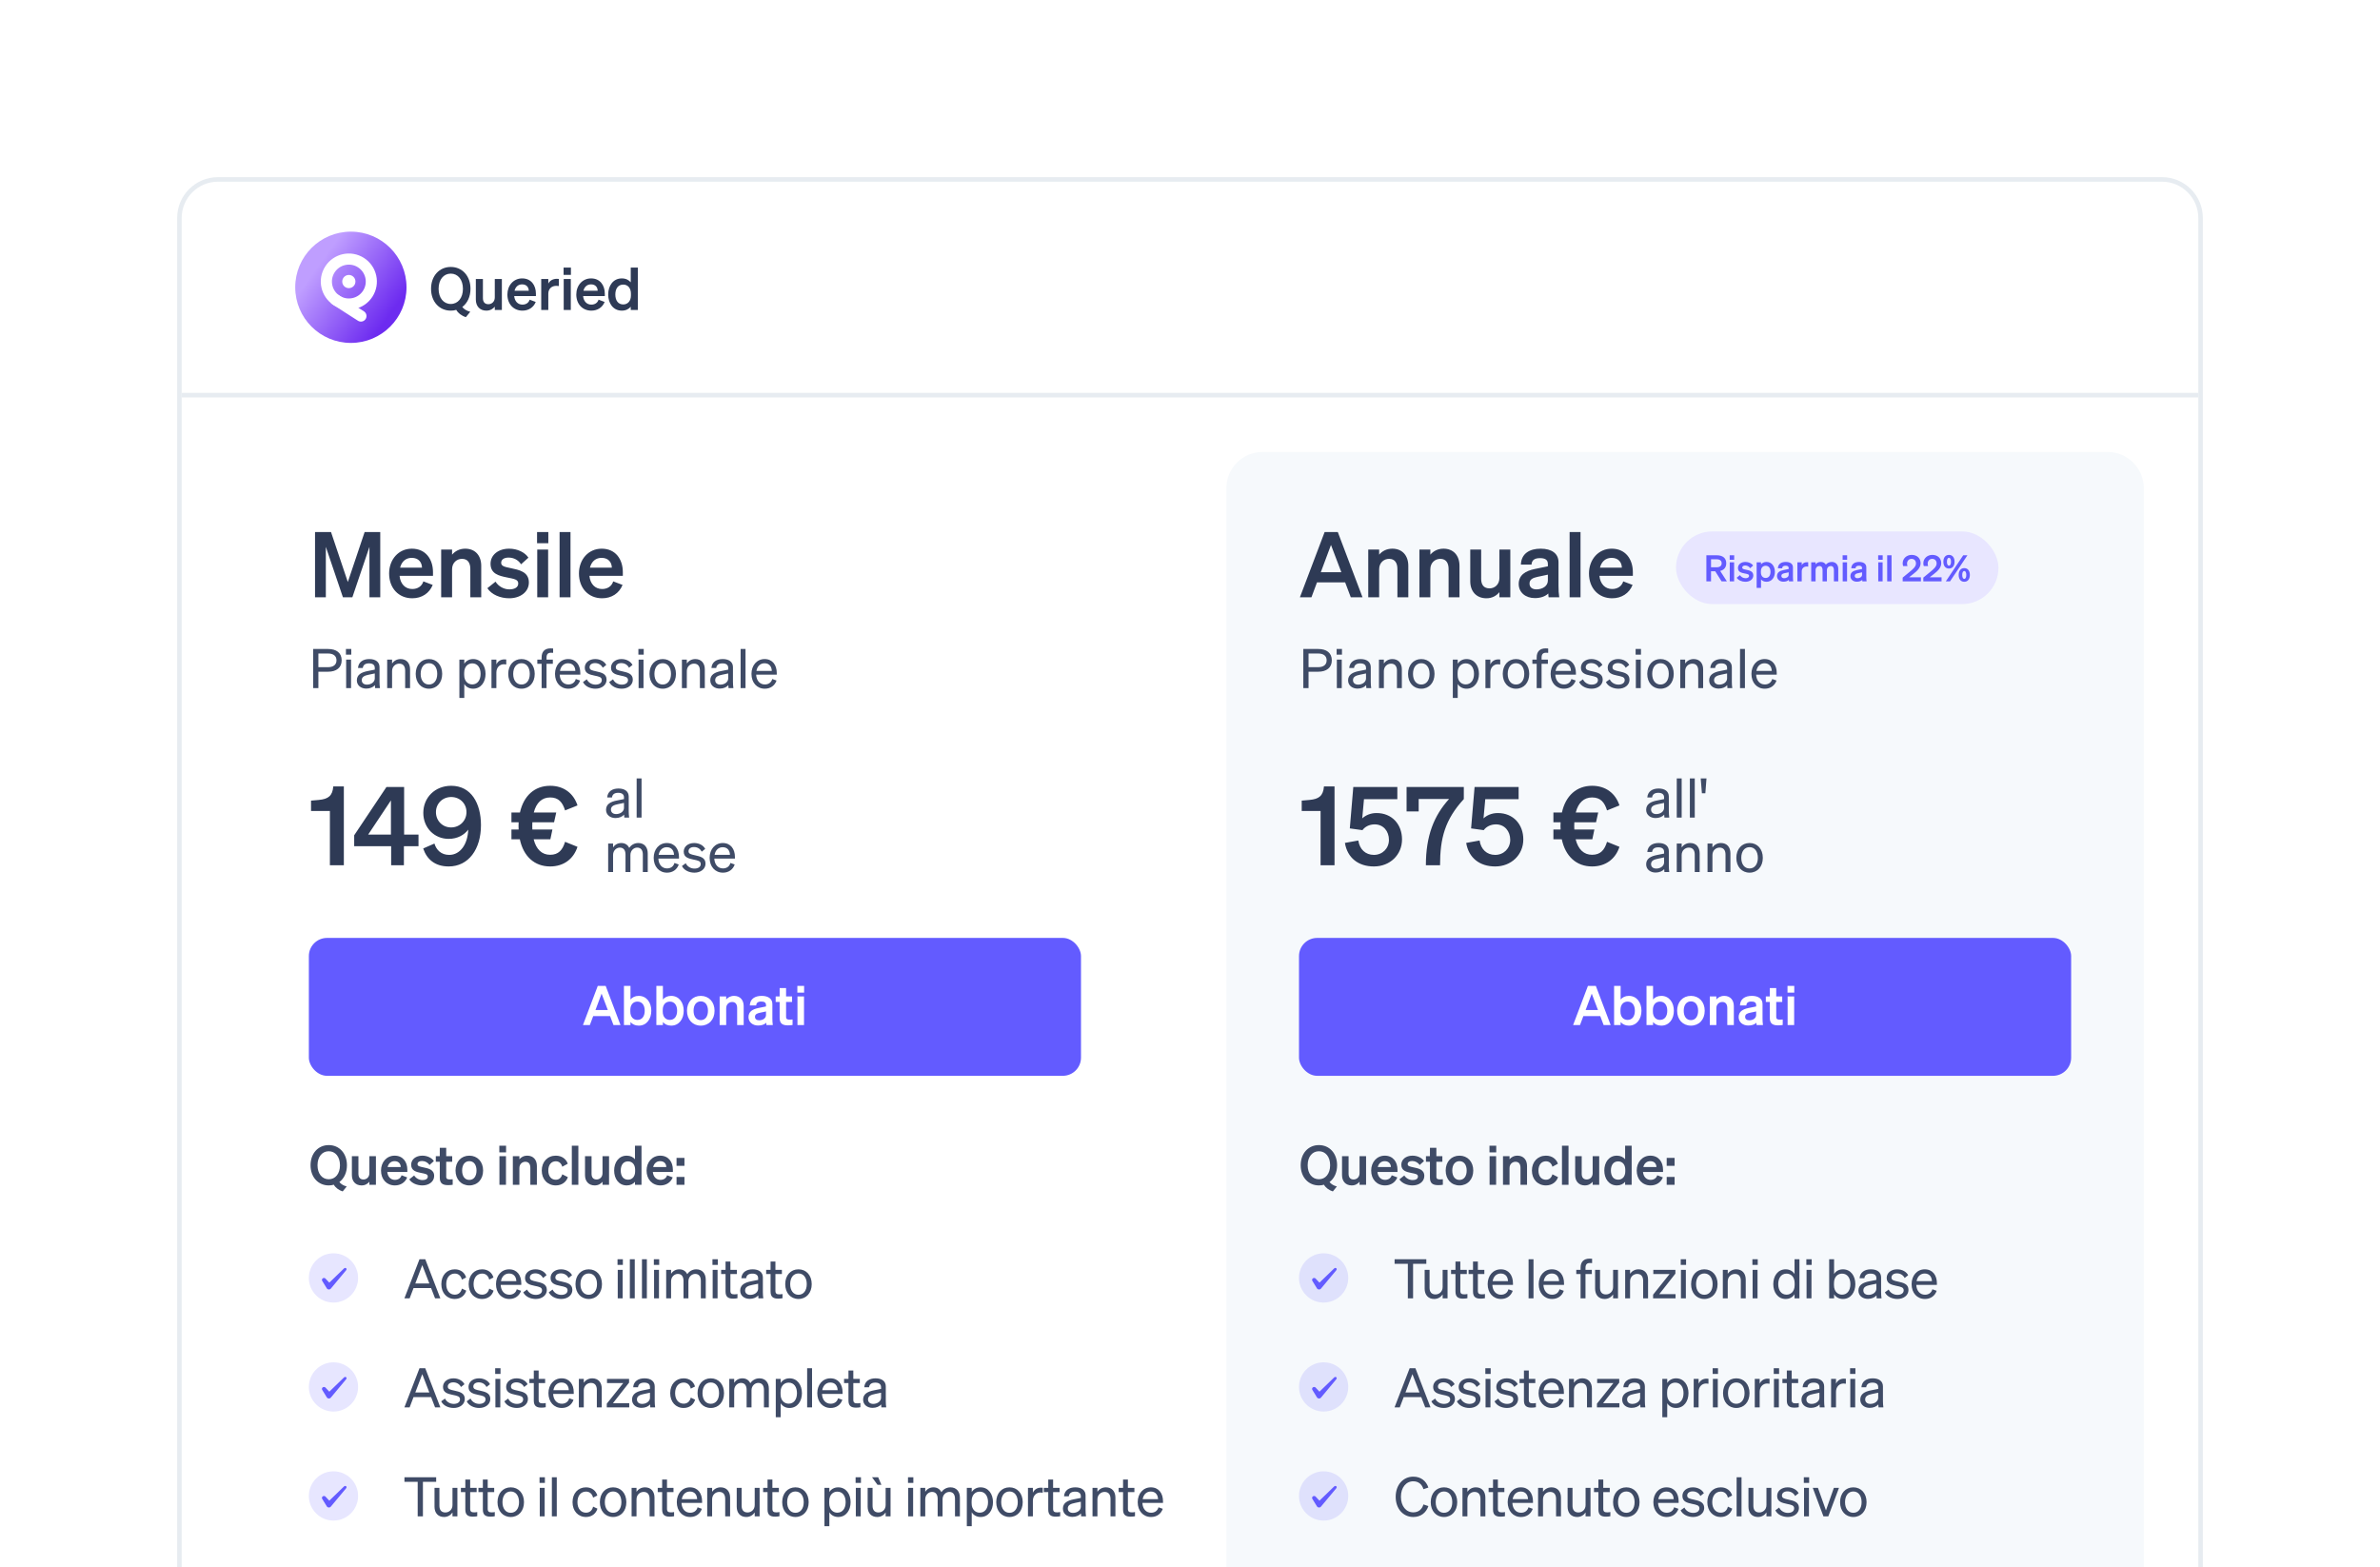 <svg width="524" height="345" viewBox="0 0 524 345" fill="none" xmlns="http://www.w3.org/2000/svg">
<rect x="0" y="0" width="524" height="345" fill="#808080" stroke="none"/>
<g clip-path="url(#clip0_1229_4914)">
<rect width="524" height="345" fill="white"/>
<g clip-path="url(#clip1_1229_4914)">
<path d="M40 48C40 43.582 43.582 40 48 40H476C480.418 40 484 43.582 484 48V349.5H40V48Z" fill="white"/>
<circle cx="77.25" cy="63.25" r="12.25" fill="url(#paint0_linear_1229_4914)"/>
<circle cx="76.803" cy="61.988" r="4.949" transform="rotate(32.715 76.803 61.988)" stroke="white" stroke-width="2.45"/>
<circle cx="76.803" cy="61.988" r="1.453" transform="rotate(32.715 76.803 61.988)" fill="white"/>
<path d="M73.866 65.984L79.463 69.579" stroke="white" stroke-width="2.45" stroke-linecap="round"/>
<path d="M94.903 63.583C94.903 60.749 96.723 58.773 99.245 58.773C101.767 58.773 103.587 60.749 103.587 63.583C103.587 65.325 102.898 66.742 101.78 67.587C102.157 68.081 102.794 68.458 103.535 68.64L102.573 69.823C101.715 69.576 100.844 68.939 100.454 68.224C100.077 68.341 99.674 68.393 99.245 68.393C96.723 68.393 94.903 66.417 94.903 63.583ZM101.923 63.583C101.923 61.555 100.818 60.242 99.245 60.242C97.672 60.242 96.567 61.555 96.567 63.583C96.567 65.611 97.672 66.924 99.245 66.924C100.818 66.924 101.923 65.611 101.923 63.583ZM110.496 61.425V68.25H108.936V67.522C108.546 67.977 107.961 68.393 107.077 68.393C105.647 68.393 104.763 67.418 104.763 65.949V61.425H106.323V65.611C106.323 66.443 106.687 66.976 107.532 66.976C108.234 66.976 108.936 66.456 108.936 65.481V61.425H110.496ZM115.026 68.393C113.076 68.393 111.711 66.95 111.711 64.844C111.711 62.842 113.063 61.295 114.961 61.295C116.937 61.295 117.99 62.79 117.99 64.662V65.182H113.206C113.323 66.352 114.025 67.067 115.026 67.067C115.793 67.067 116.404 66.677 116.612 65.975L117.951 66.482C117.47 67.678 116.391 68.393 115.026 68.393ZM114.948 62.608C114.142 62.608 113.518 63.089 113.284 64.012H116.417C116.404 63.258 115.936 62.608 114.948 62.608ZM123.035 61.412V62.972C122.84 62.946 122.684 62.933 122.463 62.933C121.475 62.933 120.721 63.57 120.721 64.662V68.25H119.161V61.425H120.721V62.439C121.02 61.802 121.722 61.386 122.593 61.386C122.775 61.386 122.918 61.399 123.035 61.412ZM124.086 60.515V58.916H125.698V60.515H124.086ZM125.672 61.425V68.25H124.112V61.425H125.672ZM130.197 68.393C128.247 68.393 126.882 66.95 126.882 64.844C126.882 62.842 128.234 61.295 130.132 61.295C132.108 61.295 133.161 62.79 133.161 64.662V65.182H128.377C128.494 66.352 129.196 67.067 130.197 67.067C130.964 67.067 131.575 66.677 131.783 65.975L133.122 66.482C132.641 67.678 131.562 68.393 130.197 68.393ZM130.119 62.608C129.313 62.608 128.689 63.089 128.455 64.012H131.588C131.575 63.258 131.107 62.608 130.119 62.608ZM136.906 68.393C134.995 68.393 133.903 66.781 133.903 64.844C133.903 62.907 134.995 61.295 136.906 61.295C137.79 61.295 138.44 61.646 138.869 62.153V58.916H140.429V68.25H138.869V67.535C138.44 68.042 137.79 68.393 136.906 68.393ZM138.908 64.649C138.908 63.362 138.18 62.66 137.218 62.66C136.087 62.66 135.476 63.544 135.476 64.844C135.476 66.144 136.087 67.028 137.218 67.028C138.18 67.028 138.908 66.313 138.908 65.052V64.649Z" fill="#2E3A55"/>
<line x1="40" y1="87" x2="484" y2="87" stroke="#E7ECF1"/>
<path d="M77.58 131.5H75.5L71.74 120.4V131.5H69.36V117.14H72.88L76.58 128.14L80.28 117.14H83.72V131.5H81.34V120.4L77.58 131.5ZM90.77 131.72C87.77 131.72 85.67 129.5 85.67 126.26C85.67 123.18 87.75 120.8 90.67 120.8C93.71 120.8 95.33 123.1 95.33 125.98V126.78H87.97C88.15 128.58 89.23 129.68 90.77 129.68C91.95 129.68 92.89 129.08 93.21 128L95.27 128.78C94.53 130.62 92.87 131.72 90.77 131.72ZM90.65 122.82C89.41 122.82 88.45 123.56 88.09 124.98H92.91C92.89 123.82 92.17 122.82 90.65 122.82ZM97.131 131.5V121H99.531V122.12C100.131 121.42 101.071 120.8 102.431 120.8C104.631 120.8 105.951 122.32 105.951 124.58V131.5H103.551V125.28C103.551 123.98 103.031 123.04 101.711 123.04C100.631 123.04 99.531 123.84 99.531 125.34V131.5H97.131ZM107.301 129.5L109.101 128.06C109.721 129.08 110.921 129.76 112.141 129.76C113.161 129.76 114.101 129.4 114.101 128.46C114.101 127.56 113.221 127.46 111.561 127.12C109.901 126.78 108.001 126.36 108.001 124.12C108.001 122.2 109.681 120.8 112.101 120.8C113.941 120.8 115.581 121.62 116.341 122.78L114.721 124.24C114.121 123.3 113.121 122.76 111.961 122.76C110.981 122.76 110.341 123.2 110.341 123.9C110.341 124.66 111.101 124.8 112.421 125.08C114.201 125.46 116.441 125.84 116.441 128.24C116.441 130.36 114.501 131.72 112.121 131.72C110.181 131.72 108.241 130.94 107.301 129.5ZM118.243 119.6V117.14H120.723V119.6H118.243ZM120.683 121V131.5H118.283V121H120.683ZM125.605 117.14V131.5H123.205V117.14H125.605ZM132.567 131.72C129.567 131.72 127.467 129.5 127.467 126.26C127.467 123.18 129.547 120.8 132.467 120.8C135.507 120.8 137.127 123.1 137.127 125.98V126.78H129.767C129.947 128.58 131.027 129.68 132.567 129.68C133.747 129.68 134.687 129.08 135.007 128L137.067 128.78C136.327 130.62 134.667 131.72 132.567 131.72ZM132.447 122.82C131.207 122.82 130.247 123.56 129.887 124.98H134.707C134.687 123.82 133.967 122.82 132.447 122.82Z" fill="#2E3A55"/>
<path d="M70.1 147.888V151.5H68.948V142.884H72.236C74.06 142.884 75.224 143.736 75.224 145.38C75.224 147 74.06 147.888 72.236 147.888H70.1ZM70.1 146.892H72.176C73.4 146.892 74.084 146.352 74.084 145.38C74.084 144.408 73.4 143.88 72.176 143.88H70.1V146.892ZM76.163 144.132V142.884H77.339V144.132H76.163ZM77.291 145.224V151.5H76.211V145.224H77.291ZM83.558 150.132C83.558 150.6 83.594 151.104 83.654 151.5H82.586C82.562 151.32 82.55 151.104 82.538 150.852C82.154 151.308 81.458 151.608 80.642 151.608C79.502 151.608 78.566 150.924 78.566 149.796C78.566 148.548 79.55 148.02 80.954 147.744L82.514 147.432V147.048C82.514 146.352 82.01 146.052 81.242 146.052C80.414 146.052 79.958 146.4 79.874 147.072H78.818C78.914 145.74 79.958 145.104 81.302 145.104C82.694 145.104 83.558 145.74 83.558 146.892V150.132ZM82.514 149.364V148.272L81.242 148.536C80.282 148.728 79.646 148.992 79.646 149.748C79.646 150.36 80.102 150.732 80.786 150.732C81.71 150.732 82.514 150.168 82.514 149.364ZM85.243 151.5V145.224H86.323V146.076C86.683 145.56 87.307 145.104 88.195 145.104C89.527 145.104 90.283 146.028 90.283 147.36V151.5H89.203V147.648C89.203 146.772 88.831 146.112 87.895 146.112C87.115 146.112 86.323 146.712 86.323 147.756V151.5H85.243ZM97.357 148.368C97.357 150.312 96.157 151.632 94.441 151.632C92.725 151.632 91.525 150.312 91.525 148.368C91.525 146.424 92.725 145.104 94.441 145.104C96.157 145.104 97.357 146.424 97.357 148.368ZM92.617 148.368C92.617 149.796 93.337 150.708 94.441 150.708C95.545 150.708 96.265 149.796 96.265 148.368C96.265 146.928 95.545 146.016 94.441 146.016C93.337 146.016 92.617 146.928 92.617 148.368ZM104.166 151.632C103.29 151.632 102.594 151.212 102.222 150.588V153.66H101.142V145.224H102.222V146.136C102.594 145.524 103.29 145.104 104.166 145.104C105.906 145.104 106.902 146.58 106.902 148.368C106.902 150.144 105.906 151.632 104.166 151.632ZM102.198 148.152V148.596C102.198 150.036 103.086 150.684 103.974 150.684C105.15 150.684 105.81 149.712 105.81 148.368C105.81 147.012 105.15 146.052 103.974 146.052C103.086 146.052 102.198 146.688 102.198 148.152ZM111.459 145.2V146.292C111.279 146.256 111.135 146.244 110.931 146.244C110.019 146.244 109.287 146.964 109.287 148.068V151.5H108.207V145.224H109.287V146.292C109.563 145.656 110.175 145.176 111.027 145.176C111.195 145.176 111.351 145.188 111.459 145.2ZM117.73 148.368C117.73 150.312 116.53 151.632 114.814 151.632C113.098 151.632 111.898 150.312 111.898 148.368C111.898 146.424 113.098 145.104 114.814 145.104C116.53 145.104 117.73 146.424 117.73 148.368ZM112.99 148.368C112.99 149.796 113.71 150.708 114.814 150.708C115.918 150.708 116.638 149.796 116.638 148.368C116.638 146.928 115.918 146.016 114.814 146.016C113.71 146.016 112.99 146.928 112.99 148.368ZM121.78 142.776V143.736C121.6 143.712 121.492 143.712 121.312 143.712C120.676 143.712 120.328 143.988 120.328 144.792V145.224H121.72V146.148H120.328V151.5H119.248V146.148H118.3V145.224H119.248V144.72C119.248 143.496 119.92 142.752 121.204 142.752C121.42 142.752 121.54 142.764 121.78 142.776ZM125.136 151.632C123.396 151.632 122.196 150.3 122.196 148.368C122.196 146.496 123.384 145.104 125.088 145.104C126.84 145.104 127.764 146.436 127.764 148.176V148.536H123.228C123.288 149.856 124.044 150.696 125.136 150.696C125.976 150.696 126.576 150.24 126.768 149.496L127.716 149.832C127.332 150.948 126.384 151.632 125.136 151.632ZM125.076 146.028C124.164 146.028 123.48 146.64 123.288 147.708H126.672C126.648 146.82 126.168 146.028 125.076 146.028ZM128.353 150.168L129.193 149.556C129.529 150.288 130.297 150.732 131.113 150.732C131.845 150.732 132.493 150.42 132.493 149.736C132.493 149.052 131.893 148.956 130.861 148.74C129.829 148.512 128.749 148.284 128.749 147C128.749 145.884 129.721 145.104 131.053 145.104C132.181 145.104 133.105 145.656 133.477 146.4L132.709 147.012C132.385 146.388 131.797 145.992 131.005 145.992C130.285 145.992 129.805 146.352 129.805 146.916C129.805 147.504 130.357 147.612 131.233 147.804C132.313 148.056 133.549 148.272 133.549 149.64C133.549 150.84 132.457 151.632 131.113 151.632C129.973 151.632 128.833 151.14 128.353 150.168ZM134.129 150.168L134.969 149.556C135.305 150.288 136.073 150.732 136.889 150.732C137.621 150.732 138.269 150.42 138.269 149.736C138.269 149.052 137.669 148.956 136.637 148.74C135.605 148.512 134.525 148.284 134.525 147C134.525 145.884 135.497 145.104 136.829 145.104C137.957 145.104 138.881 145.656 139.253 146.4L138.485 147.012C138.161 146.388 137.573 145.992 136.781 145.992C136.061 145.992 135.581 146.352 135.581 146.916C135.581 147.504 136.133 147.612 137.009 147.804C138.089 148.056 139.325 148.272 139.325 149.64C139.325 150.84 138.233 151.632 136.889 151.632C135.749 151.632 134.609 151.14 134.129 150.168ZM140.552 144.132V142.884H141.728V144.132H140.552ZM141.68 145.224V151.5H140.6V145.224H141.68ZM148.823 148.368C148.823 150.312 147.623 151.632 145.907 151.632C144.191 151.632 142.991 150.312 142.991 148.368C142.991 146.424 144.191 145.104 145.907 145.104C147.623 145.104 148.823 146.424 148.823 148.368ZM144.083 148.368C144.083 149.796 144.803 150.708 145.907 150.708C147.011 150.708 147.731 149.796 147.731 148.368C147.731 146.928 147.011 146.016 145.907 146.016C144.803 146.016 144.083 146.928 144.083 148.368ZM150.137 151.5V145.224H151.217V146.076C151.577 145.56 152.201 145.104 153.089 145.104C154.421 145.104 155.177 146.028 155.177 147.36V151.5H154.097V147.648C154.097 146.772 153.725 146.112 152.789 146.112C152.009 146.112 151.217 146.712 151.217 147.756V151.5H150.137ZM161.374 150.132C161.374 150.6 161.41 151.104 161.47 151.5H160.402C160.378 151.32 160.366 151.104 160.354 150.852C159.97 151.308 159.274 151.608 158.458 151.608C157.318 151.608 156.382 150.924 156.382 149.796C156.382 148.548 157.366 148.02 158.77 147.744L160.33 147.432V147.048C160.33 146.352 159.826 146.052 159.058 146.052C158.23 146.052 157.774 146.4 157.69 147.072H156.634C156.73 145.74 157.774 145.104 159.118 145.104C160.51 145.104 161.374 145.74 161.374 146.892V150.132ZM160.33 149.364V148.272L159.058 148.536C158.098 148.728 157.462 148.992 157.462 149.748C157.462 150.36 157.918 150.732 158.602 150.732C159.526 150.732 160.33 150.168 160.33 149.364ZM164.14 142.884V151.5H163.06V142.884H164.14ZM168.39 151.632C166.65 151.632 165.45 150.3 165.45 148.368C165.45 146.496 166.638 145.104 168.342 145.104C170.094 145.104 171.018 146.436 171.018 148.176V148.536H166.482C166.542 149.856 167.298 150.696 168.39 150.696C169.23 150.696 169.83 150.24 170.022 149.496L170.97 149.832C170.586 150.948 169.638 151.632 168.39 151.632ZM168.33 146.028C167.418 146.028 166.734 146.64 166.542 147.708H169.926C169.902 146.82 169.422 146.028 168.33 146.028Z" fill="#3F4B66"/>
<path d="M73.376 173.148H75.704V190.5H72.632V178.548H68.48V176.268L70.16 176.124C72.32 175.932 73.208 175.188 73.376 173.148ZM88.926 190.5H86.118V186.3H77.982V183.9L85.086 173.268H88.974V183.756H92.142V186.3H88.926V190.5ZM81.054 183.756H86.07V176.22L81.054 183.756ZM93.174 186.804L95.646 185.724C96.078 187.14 97.134 188.22 98.91 188.22C101.358 188.22 102.99 185.82 103.086 182.652C102.27 183.78 100.758 184.692 98.79 184.692C95.574 184.692 93.198 182.196 93.198 178.98C93.198 175.572 95.79 173.004 99.342 173.004C103.758 173.004 105.894 176.892 105.894 181.668C105.894 186.972 103.158 190.764 98.79 190.764C95.766 190.764 93.966 189.18 93.174 186.804ZM95.982 178.812C95.982 180.708 97.422 182.172 99.318 182.172C101.214 182.172 102.702 180.708 102.702 178.812C102.702 176.892 101.238 175.476 99.342 175.476C97.446 175.476 95.982 176.892 95.982 178.812ZM112.603 184.788V182.628H114.187C114.163 182.388 114.163 182.148 114.163 181.884C114.163 181.596 114.163 181.308 114.187 181.044H112.603V178.884H114.475C115.291 175.212 117.691 173.004 121.123 173.004C124.147 173.004 126.283 174.684 127.147 177.324L124.411 178.428C123.859 176.628 122.971 175.572 121.123 175.572C119.323 175.572 118.075 176.724 117.523 178.884H122.467L121.987 181.044H117.211C117.187 181.308 117.187 181.596 117.187 181.884C117.187 182.148 117.187 182.388 117.211 182.628H121.627L121.171 184.788H117.499C118.051 186.996 119.299 188.196 121.123 188.196C122.971 188.196 123.859 187.14 124.411 185.34L127.147 186.444C126.283 189.084 124.147 190.764 121.123 190.764C117.667 190.764 115.243 188.532 114.451 184.788H112.603Z" fill="#2E3A55"/>
<path d="M138.424 178.632C138.424 179.1 138.46 179.604 138.52 180H137.452C137.428 179.82 137.416 179.604 137.404 179.352C137.02 179.808 136.324 180.108 135.508 180.108C134.368 180.108 133.432 179.424 133.432 178.296C133.432 177.048 134.416 176.52 135.82 176.244L137.38 175.932V175.548C137.38 174.852 136.876 174.552 136.108 174.552C135.28 174.552 134.824 174.9 134.74 175.572H133.684C133.78 174.24 134.824 173.604 136.168 173.604C137.56 173.604 138.424 174.24 138.424 175.392V178.632ZM137.38 177.864V176.772L136.108 177.036C135.148 177.228 134.512 177.492 134.512 178.248C134.512 178.86 134.968 179.232 135.652 179.232C136.576 179.232 137.38 178.668 137.38 177.864ZM141.25 171.384V180H140.17V171.384H141.25ZM134.98 188.244V192H133.9V185.724H134.98V186.576C135.316 186.06 135.916 185.604 136.792 185.604C137.632 185.604 138.22 186.024 138.532 186.672C138.88 186.156 139.552 185.604 140.536 185.604C141.832 185.604 142.612 186.528 142.612 187.86V192H141.532V188.148C141.532 187.272 141.172 186.612 140.284 186.612C139.564 186.612 138.796 187.224 138.796 188.244V192H137.716V188.148C137.716 187.272 137.356 186.612 136.468 186.612C135.748 186.612 134.98 187.224 134.98 188.244ZM146.861 192.132C145.121 192.132 143.921 190.8 143.921 188.868C143.921 186.996 145.109 185.604 146.813 185.604C148.565 185.604 149.489 186.936 149.489 188.676V189.036H144.953C145.013 190.356 145.769 191.196 146.861 191.196C147.701 191.196 148.301 190.74 148.493 189.996L149.441 190.332C149.057 191.448 148.109 192.132 146.861 192.132ZM146.801 186.528C145.889 186.528 145.205 187.14 145.013 188.208H148.397C148.373 187.32 147.893 186.528 146.801 186.528ZM150.138 190.668L150.978 190.056C151.314 190.788 152.082 191.232 152.898 191.232C153.63 191.232 154.278 190.92 154.278 190.236C154.278 189.552 153.678 189.456 152.646 189.24C151.614 189.012 150.534 188.784 150.534 187.5C150.534 186.384 151.506 185.604 152.838 185.604C153.966 185.604 154.89 186.156 155.262 186.9L154.494 187.512C154.17 186.888 153.582 186.492 152.79 186.492C152.07 186.492 151.59 186.852 151.59 187.416C151.59 188.004 152.142 188.112 153.018 188.304C154.098 188.556 155.334 188.772 155.334 190.14C155.334 191.34 154.242 192.132 152.898 192.132C151.758 192.132 150.618 191.64 150.138 190.668ZM159.178 192.132C157.438 192.132 156.238 190.8 156.238 188.868C156.238 186.996 157.426 185.604 159.13 185.604C160.882 185.604 161.806 186.936 161.806 188.676V189.036H157.27C157.33 190.356 158.086 191.196 159.178 191.196C160.018 191.196 160.618 190.74 160.81 189.996L161.758 190.332C161.374 191.448 160.426 192.132 159.178 192.132ZM159.118 186.528C158.206 186.528 157.522 187.14 157.33 188.208H160.714C160.69 187.32 160.21 186.528 159.118 186.528Z" fill="#3F4B66"/>
<rect x="68" y="206.5" width="170" height="30.358" rx="4" fill="#635BFF"/>
<path d="M131.611 217.063H133.351L136.615 225.679H135.067L134.323 223.711H130.603L129.871 225.679H128.347L131.611 217.063ZM132.451 218.767L131.107 222.367H133.819L132.451 218.767ZM140.625 225.811C139.809 225.811 139.209 225.487 138.813 225.019V225.679H137.373V217.063H138.813V220.051C139.209 219.583 139.809 219.259 140.625 219.259C142.389 219.259 143.397 220.747 143.397 222.535C143.397 224.323 142.389 225.811 140.625 225.811ZM138.777 222.355V222.727C138.777 223.891 139.449 224.551 140.337 224.551C141.381 224.551 141.945 223.735 141.945 222.535C141.945 221.335 141.381 220.519 140.337 220.519C139.449 220.519 138.777 221.167 138.777 222.355ZM147.762 225.811C146.946 225.811 146.346 225.487 145.95 225.019V225.679H144.51V217.063H145.95V220.051C146.346 219.583 146.946 219.259 147.762 219.259C149.526 219.259 150.534 220.747 150.534 222.535C150.534 224.323 149.526 225.811 147.762 225.811ZM145.914 222.355V222.727C145.914 223.891 146.586 224.551 147.474 224.551C148.518 224.551 149.082 223.735 149.082 222.535C149.082 221.335 148.518 220.519 147.474 220.519C146.586 220.519 145.914 221.167 145.914 222.355ZM157.323 222.535C157.323 224.491 156.063 225.811 154.287 225.811C152.511 225.811 151.251 224.491 151.251 222.535C151.251 220.579 152.511 219.259 154.287 219.259C156.063 219.259 157.323 220.579 157.323 222.535ZM152.703 222.535C152.703 223.819 153.315 224.599 154.287 224.599C155.259 224.599 155.871 223.819 155.871 222.535C155.871 221.251 155.259 220.471 154.287 220.471C153.315 220.471 152.703 221.251 152.703 222.535ZM158.444 225.679V219.379H159.884V220.051C160.244 219.631 160.808 219.259 161.624 219.259C162.944 219.259 163.736 220.171 163.736 221.527V225.679H162.296V221.947C162.296 221.167 161.984 220.603 161.192 220.603C160.544 220.603 159.884 221.083 159.884 221.983V225.679H158.444ZM170.053 224.167C170.053 224.683 170.077 225.223 170.149 225.679H168.745C168.721 225.523 168.709 225.355 168.709 225.175C168.301 225.571 167.677 225.787 166.921 225.787C165.721 225.787 164.797 225.055 164.797 223.927C164.797 222.727 165.697 222.199 166.909 221.947L168.649 221.587V221.275C168.649 220.711 168.253 220.507 167.605 220.507C166.849 220.507 166.525 220.807 166.489 221.359H165.085C165.133 219.907 166.237 219.259 167.689 219.259C169.165 219.259 170.053 219.907 170.053 221.047V224.167ZM168.649 223.459V222.691L167.293 222.979C166.681 223.111 166.225 223.303 166.225 223.867C166.225 224.359 166.585 224.635 167.137 224.635C167.905 224.635 168.649 224.227 168.649 223.459ZM171.654 224.095V220.603H170.778V219.379H171.654V217.531H173.07V219.379H174.39V220.603H173.07V223.867C173.07 224.431 173.394 224.491 173.91 224.491C174.15 224.491 174.282 224.479 174.498 224.455V225.667C174.234 225.715 173.874 225.751 173.502 225.751C172.302 225.751 171.654 225.379 171.654 224.095ZM175.552 218.539V217.063H177.04V218.539H175.552ZM177.016 219.379V225.679H175.576V219.379H177.016Z" fill="white"/>
<path d="M68.372 256.55C68.372 253.934 70.052 252.11 72.38 252.11C74.708 252.11 76.388 253.934 76.388 256.55C76.388 258.158 75.752 259.466 74.72 260.246C75.068 260.702 75.656 261.05 76.34 261.218L75.452 262.31C74.66 262.082 73.856 261.494 73.496 260.834C73.148 260.942 72.776 260.99 72.38 260.99C70.052 260.99 68.372 259.166 68.372 256.55ZM74.852 256.55C74.852 254.678 73.832 253.466 72.38 253.466C70.928 253.466 69.908 254.678 69.908 256.55C69.908 258.422 70.928 259.634 72.38 259.634C73.832 259.634 74.852 258.422 74.852 256.55ZM82.766 254.558V260.858H81.326V260.186C80.966 260.606 80.426 260.99 79.61 260.99C78.29 260.99 77.474 260.09 77.474 258.734V254.558H78.914V258.422C78.914 259.19 79.25 259.682 80.03 259.682C80.678 259.682 81.326 259.202 81.326 258.302V254.558H82.766ZM86.947 260.99C85.147 260.99 83.887 259.658 83.887 257.714C83.887 255.866 85.135 254.438 86.887 254.438C88.711 254.438 89.683 255.818 89.683 257.546V258.026H85.267C85.375 259.106 86.023 259.766 86.947 259.766C87.655 259.766 88.219 259.406 88.411 258.758L89.647 259.226C89.203 260.33 88.207 260.99 86.947 260.99ZM86.875 255.65C86.131 255.65 85.555 256.094 85.339 256.946H88.231C88.219 256.25 87.787 255.65 86.875 255.65ZM90.104 259.658L91.184 258.794C91.556 259.406 92.276 259.814 93.008 259.814C93.62 259.814 94.184 259.598 94.184 259.034C94.184 258.494 93.656 258.434 92.66 258.23C91.664 258.026 90.524 257.774 90.524 256.43C90.524 255.278 91.532 254.438 92.984 254.438C94.088 254.438 95.072 254.93 95.528 255.626L94.556 256.502C94.196 255.938 93.596 255.614 92.9 255.614C92.312 255.614 91.928 255.878 91.928 256.298C91.928 256.754 92.384 256.838 93.176 257.006C94.244 257.234 95.588 257.462 95.588 258.902C95.588 260.174 94.424 260.99 92.996 260.99C91.832 260.99 90.668 260.522 90.104 259.658ZM96.826 259.274V255.782H95.95V254.558H96.826V252.71H98.242V254.558H99.561V255.782H98.242V259.046C98.242 259.61 98.566 259.67 99.082 259.67C99.322 259.67 99.454 259.658 99.669 259.634V260.846C99.406 260.894 99.046 260.93 98.674 260.93C97.474 260.93 96.826 260.558 96.826 259.274ZM106.366 257.714C106.366 259.67 105.106 260.99 103.33 260.99C101.554 260.99 100.294 259.67 100.294 257.714C100.294 255.758 101.554 254.438 103.33 254.438C105.106 254.438 106.366 255.758 106.366 257.714ZM101.746 257.714C101.746 258.998 102.358 259.778 103.33 259.778C104.302 259.778 104.914 258.998 104.914 257.714C104.914 256.43 104.302 255.65 103.33 255.65C102.358 255.65 101.746 256.43 101.746 257.714ZM109.935 253.718V252.242H111.423V253.718H109.935ZM111.399 254.558V260.858H109.959V254.558H111.399ZM112.912 260.858V254.558H114.352V255.23C114.712 254.81 115.276 254.438 116.092 254.438C117.412 254.438 118.204 255.35 118.204 256.706V260.858H116.764V257.126C116.764 256.346 116.452 255.782 115.66 255.782C115.012 255.782 114.352 256.262 114.352 257.162V260.858H112.912ZM120.718 257.714C120.718 258.998 121.39 259.742 122.374 259.742C123.142 259.742 123.61 259.238 123.79 258.542L125.026 259.166C124.702 260.186 123.742 260.99 122.374 260.99C120.574 260.99 119.278 259.658 119.278 257.714C119.278 255.77 120.574 254.438 122.374 254.438C123.73 254.438 124.666 255.206 125.002 256.214L123.79 256.874C123.61 256.19 123.142 255.674 122.374 255.674C121.39 255.674 120.718 256.43 120.718 257.714ZM127.337 252.242V260.858H125.897V252.242H127.337ZM134.094 254.558V260.858H132.654V260.186C132.294 260.606 131.754 260.99 130.938 260.99C129.618 260.99 128.802 260.09 128.802 258.734V254.558H130.242V258.422C130.242 259.19 130.578 259.682 131.358 259.682C132.006 259.682 132.654 259.202 132.654 258.302V254.558H134.094ZM137.987 260.99C136.223 260.99 135.215 259.502 135.215 257.714C135.215 255.926 136.223 254.438 137.987 254.438C138.803 254.438 139.403 254.762 139.799 255.23V252.242H141.239V260.858H139.799V260.198C139.403 260.666 138.803 260.99 137.987 260.99ZM139.835 257.534C139.835 256.346 139.163 255.698 138.275 255.698C137.231 255.698 136.667 256.514 136.667 257.714C136.667 258.914 137.231 259.73 138.275 259.73C139.163 259.73 139.835 259.07 139.835 257.906V257.534ZM145.412 260.99C143.612 260.99 142.352 259.658 142.352 257.714C142.352 255.866 143.6 254.438 145.352 254.438C147.176 254.438 148.148 255.818 148.148 257.546V258.026H143.732C143.84 259.106 144.488 259.766 145.412 259.766C146.12 259.766 146.684 259.406 146.876 258.758L148.112 259.226C147.668 260.33 146.672 260.99 145.412 260.99ZM145.34 255.65C144.596 255.65 144.02 256.094 143.804 256.946H146.696C146.684 256.25 146.252 255.65 145.34 255.65ZM148.953 256.67V254.93H150.693V256.67H148.953ZM148.953 260.858V259.118H150.693V260.858H148.953Z" fill="#3F4B66"/>
<g clip-path="url(#clip2_1229_4914)">
<path opacity="0.15" d="M73.421 286.779C76.415 286.779 78.842 284.352 78.842 281.358C78.842 278.364 76.415 275.937 73.421 275.937C70.427 275.937 68 278.364 68 281.358C68 284.352 70.427 286.779 73.421 286.779Z" fill="#635BFF"/>
<path fill-rule="evenodd" clip-rule="evenodd" d="M75.733 279.274L72.498 282.403L71.643 281.482C71.482 281.337 71.233 281.324 71.056 281.453C70.88 281.582 70.829 281.814 70.936 282L71.954 283.654C72.053 283.806 72.228 283.899 72.417 283.899C72.605 283.899 72.78 283.806 72.879 283.654C73.043 283.442 76.147 279.74 76.147 279.74C76.555 279.326 76.06 278.959 75.733 279.274Z" fill="#635BFF"/>
</g>
<path d="M92.358 277.242H93.63L96.954 285.858H95.79L94.914 283.59H91.05L90.186 285.858H89.034L92.358 277.242ZM92.97 278.538L91.434 282.582H94.53L92.97 278.538ZM98.248 282.726C98.248 284.154 99.016 285.042 100.131 285.042C100.995 285.042 101.511 284.49 101.691 283.71L102.651 284.154C102.351 285.198 101.439 285.99 100.131 285.99C98.379 285.99 97.168 284.658 97.168 282.726C97.168 280.782 98.379 279.462 100.131 279.462C101.439 279.462 102.327 280.218 102.627 281.262L101.691 281.73C101.511 280.962 100.995 280.398 100.131 280.398C99.016 280.398 98.248 281.286 98.248 282.726ZM104.265 282.726C104.265 284.154 105.033 285.042 106.149 285.042C107.013 285.042 107.529 284.49 107.709 283.71L108.669 284.154C108.369 285.198 107.457 285.99 106.149 285.99C104.397 285.99 103.185 284.658 103.185 282.726C103.185 280.782 104.397 279.462 106.149 279.462C107.457 279.462 108.345 280.218 108.645 281.262L107.709 281.73C107.529 280.962 107.013 280.398 106.149 280.398C105.033 280.398 104.265 281.286 104.265 282.726ZM112.143 285.99C110.403 285.99 109.203 284.658 109.203 282.726C109.203 280.854 110.391 279.462 112.095 279.462C113.847 279.462 114.771 280.794 114.771 282.534V282.894H110.235C110.295 284.214 111.051 285.054 112.143 285.054C112.983 285.054 113.583 284.598 113.775 283.854L114.723 284.19C114.339 285.306 113.391 285.99 112.143 285.99ZM112.083 280.386C111.171 280.386 110.487 280.998 110.295 282.066H113.679C113.655 281.178 113.175 280.386 112.083 280.386ZM115.202 284.526L116.042 283.914C116.378 284.646 117.146 285.09 117.962 285.09C118.694 285.09 119.342 284.778 119.342 284.094C119.342 283.41 118.742 283.314 117.71 283.098C116.678 282.87 115.598 282.642 115.598 281.358C115.598 280.242 116.57 279.462 117.902 279.462C119.03 279.462 119.954 280.014 120.326 280.758L119.558 281.37C119.234 280.746 118.646 280.35 117.854 280.35C117.134 280.35 116.654 280.71 116.654 281.274C116.654 281.862 117.206 281.97 118.082 282.162C119.162 282.414 120.398 282.63 120.398 283.998C120.398 285.198 119.306 285.99 117.962 285.99C116.822 285.99 115.682 285.498 115.202 284.526ZM120.821 284.526L121.661 283.914C121.997 284.646 122.765 285.09 123.581 285.09C124.313 285.09 124.961 284.778 124.961 284.094C124.961 283.41 124.361 283.314 123.329 283.098C122.297 282.87 121.217 282.642 121.217 281.358C121.217 280.242 122.189 279.462 123.521 279.462C124.649 279.462 125.573 280.014 125.945 280.758L125.177 281.37C124.853 280.746 124.265 280.35 123.473 280.35C122.753 280.35 122.273 280.71 122.273 281.274C122.273 281.862 122.825 281.97 123.701 282.162C124.781 282.414 126.017 282.63 126.017 283.998C126.017 285.198 124.925 285.99 123.581 285.99C122.441 285.99 121.301 285.498 120.821 284.526ZM132.536 282.726C132.536 284.67 131.336 285.99 129.62 285.99C127.904 285.99 126.704 284.67 126.704 282.726C126.704 280.782 127.904 279.462 129.62 279.462C131.336 279.462 132.536 280.782 132.536 282.726ZM127.796 282.726C127.796 284.154 128.516 285.066 129.62 285.066C130.724 285.066 131.444 284.154 131.444 282.726C131.444 281.286 130.724 280.374 129.62 280.374C128.516 280.374 127.796 281.286 127.796 282.726ZM135.959 278.49V277.242H137.135V278.49H135.959ZM137.087 279.582V285.858H136.007V279.582H137.087ZM139.753 277.242V285.858H138.673V277.242H139.753ZM142.419 277.242V285.858H141.339V277.242H142.419ZM143.957 278.49V277.242H145.133V278.49H143.957ZM145.085 279.582V285.858H144.005V279.582H145.085ZM147.751 282.102V285.858H146.671V279.582H147.751V280.434C148.087 279.918 148.687 279.462 149.563 279.462C150.403 279.462 150.991 279.882 151.303 280.53C151.651 280.014 152.323 279.462 153.307 279.462C154.603 279.462 155.383 280.386 155.383 281.718V285.858H154.303V282.006C154.303 281.13 153.943 280.47 153.055 280.47C152.335 280.47 151.567 281.082 151.567 282.102V285.858H150.487V282.006C150.487 281.13 150.127 280.47 149.239 280.47C148.519 280.47 147.751 281.082 147.751 282.102ZM156.86 278.49V277.242H158.036V278.49H156.86ZM157.988 279.582V285.858H156.908V279.582H157.988ZM159.742 284.358V280.506H158.77V279.582H159.742V277.746H160.81V279.582H162.238V280.506H160.81V284.19C160.81 284.85 161.134 284.97 161.686 284.97C161.938 284.97 162.118 284.958 162.37 284.898V285.822C162.094 285.882 161.782 285.918 161.422 285.918C160.354 285.918 159.742 285.558 159.742 284.358ZM167.959 284.49C167.959 284.958 167.995 285.462 168.055 285.858H166.987C166.963 285.678 166.951 285.462 166.939 285.21C166.555 285.666 165.859 285.966 165.043 285.966C163.903 285.966 162.967 285.282 162.967 284.154C162.967 282.906 163.951 282.378 165.355 282.102L166.915 281.79V281.406C166.915 280.71 166.411 280.41 165.643 280.41C164.815 280.41 164.359 280.758 164.275 281.43H163.219C163.315 280.098 164.359 279.462 165.703 279.462C167.095 279.462 167.959 280.098 167.959 281.25V284.49ZM166.915 283.722V282.63L165.643 282.894C164.683 283.086 164.047 283.35 164.047 284.106C164.047 284.718 164.503 285.09 165.187 285.09C166.111 285.09 166.915 284.526 166.915 283.722ZM169.655 284.358V280.506H168.683V279.582H169.655V277.746H170.723V279.582H172.151V280.506H170.723V284.19C170.723 284.85 171.047 284.97 171.599 284.97C171.851 284.97 172.031 284.958 172.283 284.898V285.822C172.007 285.882 171.695 285.918 171.335 285.918C170.267 285.918 169.655 285.558 169.655 284.358ZM178.714 282.726C178.714 284.67 177.514 285.99 175.798 285.99C174.082 285.99 172.882 284.67 172.882 282.726C172.882 280.782 174.082 279.462 175.798 279.462C177.514 279.462 178.714 280.782 178.714 282.726ZM173.974 282.726C173.974 284.154 174.694 285.066 175.798 285.066C176.902 285.066 177.622 284.154 177.622 282.726C177.622 281.286 176.902 280.374 175.798 280.374C174.694 280.374 173.974 281.286 173.974 282.726Z" fill="#3F4B66"/>
<g clip-path="url(#clip3_1229_4914)">
<path opacity="0.15" d="M73.421 310.779C76.415 310.779 78.842 308.352 78.842 305.358C78.842 302.364 76.415 299.937 73.421 299.937C70.427 299.937 68 302.364 68 305.358C68 308.352 70.427 310.779 73.421 310.779Z" fill="#635BFF"/>
<path fill-rule="evenodd" clip-rule="evenodd" d="M75.733 303.274L72.498 306.403L71.643 305.482C71.482 305.337 71.233 305.324 71.056 305.453C70.88 305.582 70.829 305.814 70.936 306L71.954 307.654C72.053 307.806 72.228 307.899 72.417 307.899C72.605 307.899 72.78 307.806 72.879 307.654C73.043 307.442 76.147 303.74 76.147 303.74C76.555 303.326 76.06 302.959 75.733 303.274Z" fill="#635BFF"/>
</g>
<path d="M92.358 301.242H93.63L96.954 309.858H95.79L94.914 307.59H91.05L90.186 309.858H89.034L92.358 301.242ZM92.97 302.538L91.434 306.582H94.53L92.97 302.538ZM97.138 308.526L97.978 307.914C98.314 308.646 99.082 309.09 99.898 309.09C100.63 309.09 101.278 308.778 101.278 308.094C101.278 307.41 100.678 307.314 99.646 307.098C98.614 306.87 97.534 306.642 97.534 305.358C97.534 304.242 98.506 303.462 99.838 303.462C100.966 303.462 101.89 304.014 102.262 304.758L101.494 305.37C101.17 304.746 100.582 304.35 99.79 304.35C99.07 304.35 98.59 304.71 98.59 305.274C98.59 305.862 99.142 305.97 100.018 306.162C101.098 306.414 102.334 306.63 102.334 307.998C102.334 309.198 101.242 309.99 99.898 309.99C98.758 309.99 97.618 309.498 97.138 308.526ZM102.757 308.526L103.597 307.914C103.933 308.646 104.701 309.09 105.517 309.09C106.249 309.09 106.897 308.778 106.897 308.094C106.897 307.41 106.297 307.314 105.265 307.098C104.233 306.87 103.153 306.642 103.153 305.358C103.153 304.242 104.125 303.462 105.457 303.462C106.585 303.462 107.509 304.014 107.881 304.758L107.113 305.37C106.789 304.746 106.201 304.35 105.409 304.35C104.689 304.35 104.209 304.71 104.209 305.274C104.209 305.862 104.761 305.97 105.637 306.162C106.717 306.414 107.953 306.63 107.953 307.998C107.953 309.198 106.861 309.99 105.517 309.99C104.377 309.99 103.237 309.498 102.757 308.526ZM109.024 302.49V301.242H110.2V302.49H109.024ZM110.152 303.582V309.858H109.072V303.582H110.152ZM111.042 308.526L111.882 307.914C112.218 308.646 112.986 309.09 113.802 309.09C114.534 309.09 115.182 308.778 115.182 308.094C115.182 307.41 114.582 307.314 113.55 307.098C112.518 306.87 111.438 306.642 111.438 305.358C111.438 304.242 112.41 303.462 113.742 303.462C114.87 303.462 115.794 304.014 116.166 304.758L115.398 305.37C115.074 304.746 114.486 304.35 113.694 304.35C112.974 304.35 112.494 304.71 112.494 305.274C112.494 305.862 113.046 305.97 113.922 306.162C115.002 306.414 116.238 306.63 116.238 307.998C116.238 309.198 115.146 309.99 113.802 309.99C112.662 309.99 111.522 309.498 111.042 308.526ZM117.525 308.358V304.506H116.553V303.582H117.525V301.746H118.593V303.582H120.021V304.506H118.593V308.19C118.593 308.85 118.917 308.97 119.469 308.97C119.721 308.97 119.901 308.958 120.153 308.898V309.822C119.877 309.882 119.565 309.918 119.205 309.918C118.137 309.918 117.525 309.558 117.525 308.358ZM123.691 309.99C121.951 309.99 120.751 308.658 120.751 306.726C120.751 304.854 121.939 303.462 123.643 303.462C125.395 303.462 126.319 304.794 126.319 306.534V306.894H121.783C121.843 308.214 122.599 309.054 123.691 309.054C124.531 309.054 125.131 308.598 125.323 307.854L126.271 308.19C125.887 309.306 124.939 309.99 123.691 309.99ZM123.631 304.386C122.719 304.386 122.035 304.998 121.843 306.066H125.227C125.203 305.178 124.723 304.386 123.631 304.386ZM127.447 309.858V303.582H128.527V304.434C128.887 303.918 129.511 303.462 130.399 303.462C131.731 303.462 132.487 304.386 132.487 305.718V309.858H131.407V306.006C131.407 305.13 131.035 304.47 130.099 304.47C129.319 304.47 128.527 305.07 128.527 306.114V309.858H127.447ZM138.539 308.934V309.858H133.595V309.042L137.219 304.506H133.643V303.582H138.503V304.41L134.951 308.934H138.539ZM144.147 308.49C144.147 308.958 144.183 309.462 144.243 309.858H143.175C143.151 309.678 143.139 309.462 143.127 309.21C142.743 309.666 142.047 309.966 141.231 309.966C140.091 309.966 139.155 309.282 139.155 308.154C139.155 306.906 140.139 306.378 141.543 306.102L143.103 305.79V305.406C143.103 304.71 142.599 304.41 141.831 304.41C141.003 304.41 140.547 304.758 140.463 305.43H139.407C139.503 304.098 140.547 303.462 141.891 303.462C143.283 303.462 144.147 304.098 144.147 305.25V308.49ZM143.103 307.722V306.63L141.831 306.894C140.871 307.086 140.235 307.35 140.235 308.106C140.235 308.718 140.691 309.09 141.375 309.09C142.299 309.09 143.103 308.526 143.103 307.722ZM148.638 306.726C148.638 308.154 149.406 309.042 150.522 309.042C151.386 309.042 151.902 308.49 152.082 307.71L153.042 308.154C152.742 309.198 151.83 309.99 150.522 309.99C148.77 309.99 147.558 308.658 147.558 306.726C147.558 304.782 148.77 303.462 150.522 303.462C151.83 303.462 152.718 304.218 153.018 305.262L152.082 305.73C151.902 304.962 151.386 304.398 150.522 304.398C149.406 304.398 148.638 305.286 148.638 306.726ZM159.407 306.726C159.407 308.67 158.207 309.99 156.491 309.99C154.775 309.99 153.575 308.67 153.575 306.726C153.575 304.782 154.775 303.462 156.491 303.462C158.207 303.462 159.407 304.782 159.407 306.726ZM154.667 306.726C154.667 308.154 155.387 309.066 156.491 309.066C157.595 309.066 158.315 308.154 158.315 306.726C158.315 305.286 157.595 304.374 156.491 304.374C155.387 304.374 154.667 305.286 154.667 306.726ZM161.644 306.102V309.858H160.564V303.582H161.644V304.434C161.98 303.918 162.58 303.462 163.456 303.462C164.296 303.462 164.884 303.882 165.196 304.53C165.544 304.014 166.216 303.462 167.2 303.462C168.496 303.462 169.276 304.386 169.276 305.718V309.858H168.196V306.006C168.196 305.13 167.836 304.47 166.948 304.47C166.228 304.47 165.46 305.082 165.46 306.102V309.858H164.38V306.006C164.38 305.13 164.02 304.47 163.132 304.47C162.412 304.47 161.644 305.082 161.644 306.102ZM173.824 309.99C172.948 309.99 172.252 309.57 171.88 308.946V312.018H170.8V303.582H171.88V304.494C172.252 303.882 172.948 303.462 173.824 303.462C175.564 303.462 176.56 304.938 176.56 306.726C176.56 308.502 175.564 309.99 173.824 309.99ZM171.856 306.51V306.954C171.856 308.394 172.744 309.042 173.632 309.042C174.808 309.042 175.468 308.07 175.468 306.726C175.468 305.37 174.808 304.41 173.632 304.41C172.744 304.41 171.856 305.046 171.856 306.51ZM178.788 301.242V309.858H177.708V301.242H178.788ZM182.882 309.99C181.142 309.99 179.942 308.658 179.942 306.726C179.942 304.854 181.13 303.462 182.834 303.462C184.586 303.462 185.51 304.794 185.51 306.534V306.894H180.974C181.034 308.214 181.79 309.054 182.882 309.054C183.722 309.054 184.322 308.598 184.514 307.854L185.462 308.19C185.078 309.306 184.13 309.99 182.882 309.99ZM182.822 304.386C181.91 304.386 181.226 304.998 181.034 306.066H184.418C184.394 305.178 183.914 304.386 182.822 304.386ZM186.806 308.358V304.506H185.834V303.582H186.806V301.746H187.874V303.582H189.302V304.506H187.874V308.19C187.874 308.85 188.198 308.97 188.75 308.97C189.002 308.97 189.182 308.958 189.434 308.898V309.822C189.158 309.882 188.846 309.918 188.486 309.918C187.418 309.918 186.806 309.558 186.806 308.358ZM195.023 308.49C195.023 308.958 195.059 309.462 195.119 309.858H194.051C194.027 309.678 194.015 309.462 194.003 309.21C193.619 309.666 192.923 309.966 192.107 309.966C190.967 309.966 190.031 309.282 190.031 308.154C190.031 306.906 191.015 306.378 192.419 306.102L193.979 305.79V305.406C193.979 304.71 193.475 304.41 192.707 304.41C191.879 304.41 191.423 304.758 191.339 305.43H190.283C190.379 304.098 191.423 303.462 192.767 303.462C194.159 303.462 195.023 304.098 195.023 305.25V308.49ZM193.979 307.722V306.63L192.707 306.894C191.747 307.086 191.111 307.35 191.111 308.106C191.111 308.718 191.567 309.09 192.251 309.09C193.175 309.09 193.979 308.526 193.979 307.722Z" fill="#3F4B66"/>
<g clip-path="url(#clip4_1229_4914)">
<path opacity="0.15" d="M73.421 334.779C76.415 334.779 78.842 332.352 78.842 329.358C78.842 326.364 76.415 323.937 73.421 323.937C70.427 323.937 68 326.364 68 329.358C68 332.352 70.427 334.779 73.421 334.779Z" fill="#635BFF"/>
<path fill-rule="evenodd" clip-rule="evenodd" d="M75.733 327.274L72.498 330.403L71.643 329.482C71.482 329.337 71.233 329.324 71.056 329.453C70.88 329.582 70.829 329.814 70.936 330L71.954 331.654C72.053 331.806 72.228 331.899 72.417 331.899C72.605 331.899 72.78 331.806 72.879 331.654C73.043 331.442 76.147 327.74 76.147 327.74C76.555 327.326 76.06 326.959 75.733 327.274Z" fill="#635BFF"/>
</g>
<path d="M96.03 326.25H93.114V333.858H91.962V326.25H89.046V325.242H96.03V326.25ZM100.704 327.582V333.858H99.624V332.994C99.264 333.522 98.653 333.99 97.764 333.99C96.421 333.99 95.665 333.066 95.665 331.734V327.582H96.745V331.506C96.745 332.394 97.129 332.994 98.052 332.994C98.832 332.994 99.624 332.406 99.624 331.362V327.582H100.704ZM102.449 332.358V328.506H101.477V327.582H102.449V325.746H103.517V327.582H104.945V328.506H103.517V332.19C103.517 332.85 103.841 332.97 104.393 332.97C104.645 332.97 104.825 332.958 105.077 332.898V333.822C104.801 333.882 104.489 333.918 104.129 333.918C103.061 333.918 102.449 333.558 102.449 332.358ZM106.31 332.358V328.506H105.338V327.582H106.31V325.746H107.378V327.582H108.806V328.506H107.378V332.19C107.378 332.85 107.702 332.97 108.254 332.97C108.506 332.97 108.686 332.958 108.938 332.898V333.822C108.662 333.882 108.35 333.918 107.99 333.918C106.922 333.918 106.31 333.558 106.31 332.358ZM115.368 330.726C115.368 332.67 114.168 333.99 112.452 333.99C110.736 333.99 109.536 332.67 109.536 330.726C109.536 328.782 110.736 327.462 112.452 327.462C114.168 327.462 115.368 328.782 115.368 330.726ZM110.628 330.726C110.628 332.154 111.348 333.066 112.452 333.066C113.556 333.066 114.276 332.154 114.276 330.726C114.276 329.286 113.556 328.374 112.452 328.374C111.348 328.374 110.628 329.286 110.628 330.726ZM118.791 326.49V325.242H119.967V326.49H118.791ZM119.919 327.582V333.858H118.839V327.582H119.919ZM122.585 325.242V333.858H121.505V325.242H122.585ZM127.134 330.726C127.134 332.154 127.902 333.042 129.018 333.042C129.882 333.042 130.398 332.49 130.578 331.71L131.538 332.154C131.238 333.198 130.326 333.99 129.018 333.99C127.266 333.99 126.054 332.658 126.054 330.726C126.054 328.782 127.266 327.462 129.018 327.462C130.326 327.462 131.214 328.218 131.514 329.262L130.578 329.73C130.398 328.962 129.882 328.398 129.018 328.398C127.902 328.398 127.134 329.286 127.134 330.726ZM137.903 330.726C137.903 332.67 136.703 333.99 134.987 333.99C133.271 333.99 132.071 332.67 132.071 330.726C132.071 328.782 133.271 327.462 134.987 327.462C136.703 327.462 137.903 328.782 137.903 330.726ZM133.163 330.726C133.163 332.154 133.883 333.066 134.987 333.066C136.091 333.066 136.811 332.154 136.811 330.726C136.811 329.286 136.091 328.374 134.987 328.374C133.883 328.374 133.163 329.286 133.163 330.726ZM139.06 333.858V327.582H140.14V328.434C140.5 327.918 141.124 327.462 142.012 327.462C143.344 327.462 144.1 328.386 144.1 329.718V333.858H143.02V330.006C143.02 329.13 142.648 328.47 141.712 328.47C140.932 328.47 140.14 329.07 140.14 330.114V333.858H139.06ZM145.785 332.358V328.506H144.813V327.582H145.785V325.746H146.853V327.582H148.281V328.506H146.853V332.19C146.853 332.85 147.177 332.97 147.729 332.97C147.981 332.97 148.161 332.958 148.413 332.898V333.822C148.137 333.882 147.825 333.918 147.465 333.918C146.397 333.918 145.785 333.558 145.785 332.358ZM151.951 333.99C150.211 333.99 149.011 332.658 149.011 330.726C149.011 328.854 150.199 327.462 151.903 327.462C153.655 327.462 154.579 328.794 154.579 330.534V330.894H150.043C150.103 332.214 150.859 333.054 151.951 333.054C152.791 333.054 153.391 332.598 153.583 331.854L154.531 332.19C154.147 333.306 153.199 333.99 151.951 333.99ZM151.891 328.386C150.979 328.386 150.295 328.998 150.103 330.066H153.487C153.463 329.178 152.983 328.386 151.891 328.386ZM155.706 333.858V327.582H156.786V328.434C157.146 327.918 157.77 327.462 158.658 327.462C159.99 327.462 160.746 328.386 160.746 329.718V333.858H159.666V330.006C159.666 329.13 159.294 328.47 158.358 328.47C157.578 328.47 156.786 329.07 156.786 330.114V333.858H155.706ZM167.243 327.582V333.858H166.163V332.994C165.803 333.522 165.191 333.99 164.303 333.99C162.959 333.99 162.203 333.066 162.203 331.734V327.582H163.283V331.506C163.283 332.394 163.667 332.994 164.591 332.994C165.371 332.994 166.163 332.406 166.163 331.362V327.582H167.243ZM168.988 332.358V328.506H168.016V327.582H168.988V325.746H170.056V327.582H171.484V328.506H170.056V332.19C170.056 332.85 170.38 332.97 170.932 332.97C171.184 332.97 171.364 332.958 171.616 332.898V333.822C171.34 333.882 171.028 333.918 170.668 333.918C169.6 333.918 168.988 333.558 168.988 332.358ZM178.046 330.726C178.046 332.67 176.846 333.99 175.13 333.99C173.414 333.99 172.214 332.67 172.214 330.726C172.214 328.782 173.414 327.462 175.13 327.462C176.846 327.462 178.046 328.782 178.046 330.726ZM173.306 330.726C173.306 332.154 174.026 333.066 175.13 333.066C176.234 333.066 176.954 332.154 176.954 330.726C176.954 329.286 176.234 328.374 175.13 328.374C174.026 328.374 173.306 329.286 173.306 330.726ZM184.541 333.99C183.665 333.99 182.969 333.57 182.597 332.946V336.018H181.517V327.582H182.597V328.494C182.969 327.882 183.665 327.462 184.541 327.462C186.281 327.462 187.277 328.938 187.277 330.726C187.277 332.502 186.281 333.99 184.541 333.99ZM182.573 330.51V330.954C182.573 332.394 183.461 333.042 184.349 333.042C185.525 333.042 186.185 332.07 186.185 330.726C186.185 329.37 185.525 328.41 184.349 328.41C183.461 328.41 182.573 329.046 182.573 330.51ZM188.377 326.49V325.242H189.553V326.49H188.377ZM189.505 327.582V333.858H188.425V327.582H189.505ZM194.055 326.91H193.203L191.991 325.242H193.347L194.055 326.91ZM196.071 327.582V333.858H194.991V332.994C194.631 333.522 194.019 333.99 193.131 333.99C191.787 333.99 191.031 333.066 191.031 331.734V327.582H192.111V331.506C192.111 332.394 192.495 332.994 193.419 332.994C194.199 332.994 194.991 332.406 194.991 331.362V327.582H196.071ZM199.914 326.49V325.242H201.09V326.49H199.914ZM201.042 327.582V333.858H199.962V327.582H201.042ZM203.708 330.102V333.858H202.628V327.582H203.708V328.434C204.044 327.918 204.644 327.462 205.52 327.462C206.36 327.462 206.948 327.882 207.26 328.53C207.608 328.014 208.28 327.462 209.264 327.462C210.56 327.462 211.34 328.386 211.34 329.718V333.858H210.26V330.006C210.26 329.13 209.9 328.47 209.012 328.47C208.292 328.47 207.524 329.082 207.524 330.102V333.858H206.444V330.006C206.444 329.13 206.084 328.47 205.196 328.47C204.476 328.47 203.708 329.082 203.708 330.102ZM215.888 333.99C215.012 333.99 214.316 333.57 213.944 332.946V336.018H212.864V327.582H213.944V328.494C214.316 327.882 215.012 327.462 215.888 327.462C217.628 327.462 218.624 328.938 218.624 330.726C218.624 332.502 217.628 333.99 215.888 333.99ZM213.92 330.51V330.954C213.92 332.394 214.808 333.042 215.696 333.042C216.872 333.042 217.532 332.07 217.532 330.726C217.532 329.37 216.872 328.41 215.696 328.41C214.808 328.41 213.92 329.046 213.92 330.51ZM225.172 330.726C225.172 332.67 223.972 333.99 222.256 333.99C220.54 333.99 219.34 332.67 219.34 330.726C219.34 328.782 220.54 327.462 222.256 327.462C223.972 327.462 225.172 328.782 225.172 330.726ZM220.432 330.726C220.432 332.154 221.152 333.066 222.256 333.066C223.36 333.066 224.08 332.154 224.08 330.726C224.08 329.286 223.36 328.374 222.256 328.374C221.152 328.374 220.432 329.286 220.432 330.726ZM229.581 327.558V328.65C229.401 328.614 229.257 328.602 229.053 328.602C228.141 328.602 227.409 329.322 227.409 330.426V333.858H226.329V327.582H227.409V328.65C227.685 328.014 228.297 327.534 229.149 327.534C229.317 327.534 229.473 327.546 229.581 327.558ZM230.792 332.358V328.506H229.82V327.582H230.792V325.746H231.86V327.582H233.288V328.506H231.86V332.19C231.86 332.85 232.184 332.97 232.736 332.97C232.988 332.97 233.168 332.958 233.42 332.898V333.822C233.144 333.882 232.832 333.918 232.472 333.918C231.404 333.918 230.792 333.558 230.792 332.358ZM239.009 332.49C239.009 332.958 239.045 333.462 239.105 333.858H238.037C238.013 333.678 238.001 333.462 237.989 333.21C237.605 333.666 236.909 333.966 236.093 333.966C234.953 333.966 234.017 333.282 234.017 332.154C234.017 330.906 235.001 330.378 236.405 330.102L237.965 329.79V329.406C237.965 328.71 237.461 328.41 236.693 328.41C235.865 328.41 235.409 328.758 235.325 329.43H234.269C234.365 328.098 235.409 327.462 236.753 327.462C238.145 327.462 239.009 328.098 239.009 329.25V332.49ZM237.965 331.722V330.63L236.693 330.894C235.733 331.086 235.097 331.35 235.097 332.106C235.097 332.718 235.553 333.09 236.237 333.09C237.161 333.09 237.965 332.526 237.965 331.722ZM240.538 333.858V327.582H241.618V328.434C241.978 327.918 242.602 327.462 243.49 327.462C244.822 327.462 245.578 328.386 245.578 329.718V333.858H244.498V330.006C244.498 329.13 244.126 328.47 243.19 328.47C242.41 328.47 241.618 329.07 241.618 330.114V333.858H240.538ZM247.262 332.358V328.506H246.29V327.582H247.262V325.746H248.33V327.582H249.758V328.506H248.33V332.19C248.33 332.85 248.654 332.97 249.206 332.97C249.458 332.97 249.638 332.958 249.89 332.898V333.822C249.614 333.882 249.302 333.918 248.942 333.918C247.874 333.918 247.262 333.558 247.262 332.358ZM253.428 333.99C251.688 333.99 250.488 332.658 250.488 330.726C250.488 328.854 251.676 327.462 253.38 327.462C255.132 327.462 256.056 328.794 256.056 330.534V330.894H251.52C251.58 332.214 252.336 333.054 253.428 333.054C254.268 333.054 254.868 332.598 255.06 331.854L256.008 332.19C255.624 333.306 254.676 333.99 253.428 333.99ZM253.368 328.386C252.456 328.386 251.772 328.998 251.58 330.066H254.964C254.94 329.178 254.46 328.386 253.368 328.386Z" fill="#3F4B66"/>
<path d="M270 107.5C270 103.082 273.582 99.5 278 99.5H464C468.418 99.5 472 103.082 472 107.5V349.5H270V107.5Z" fill="#F6F9FC"/>
<path d="M291.64 117.14H294.54L299.98 131.5H297.4L296.16 128.22H289.96L288.74 131.5H286.2L291.64 117.14ZM293.04 119.98L290.8 125.98H295.32L293.04 119.98ZM301.244 131.5V121H303.644V122.12C304.244 121.42 305.184 120.8 306.544 120.8C308.744 120.8 310.064 122.32 310.064 124.58V131.5H307.664V125.28C307.664 123.98 307.144 123.04 305.824 123.04C304.744 123.04 303.644 123.84 303.644 125.34V131.5H301.244ZM312.514 131.5V121H314.914V122.12C315.514 121.42 316.454 120.8 317.814 120.8C320.014 120.8 321.334 122.32 321.334 124.58V131.5H318.934V125.28C318.934 123.98 318.414 123.04 317.094 123.04C316.014 123.04 314.914 123.84 314.914 125.34V131.5H312.514ZM332.523 121V131.5H330.123V130.38C329.523 131.08 328.623 131.72 327.263 131.72C325.063 131.72 323.703 130.22 323.703 127.96V121H326.103V127.44C326.103 128.72 326.663 129.54 327.963 129.54C329.043 129.54 330.123 128.74 330.123 127.24V121H332.523ZM343.133 128.98C343.133 129.84 343.173 130.74 343.293 131.5H340.953C340.913 131.24 340.893 130.96 340.893 130.66C340.213 131.32 339.173 131.68 337.913 131.68C335.913 131.68 334.373 130.46 334.373 128.58C334.373 126.58 335.873 125.7 337.893 125.28L340.793 124.68V124.16C340.793 123.22 340.133 122.88 339.053 122.88C337.793 122.88 337.253 123.38 337.193 124.3H334.853C334.933 121.88 336.773 120.8 339.193 120.8C341.653 120.8 343.133 121.88 343.133 123.78V128.98ZM340.793 127.8V126.52L338.533 127C337.513 127.22 336.753 127.54 336.753 128.48C336.753 129.3 337.353 129.76 338.273 129.76C339.553 129.76 340.793 129.08 340.793 127.8ZM347.98 117.14V131.5H345.58V117.14H347.98ZM354.942 131.72C351.942 131.72 349.842 129.5 349.842 126.26C349.842 123.18 351.922 120.8 354.842 120.8C357.882 120.8 359.502 123.1 359.502 125.98V126.78H352.142C352.322 128.58 353.402 129.68 354.942 129.68C356.122 129.68 357.062 129.08 357.382 128L359.442 128.78C358.702 130.62 357.042 131.72 354.942 131.72ZM354.822 122.82C353.582 122.82 352.622 123.56 352.262 124.98H357.082C357.062 123.82 356.342 122.82 354.822 122.82Z" fill="#2E3A55"/>
<rect x="369" y="117" width="71" height="16" rx="8" fill="#E8E6FF"/>
<path d="M376.713 125.776V128H375.689V122.256H377.985C379.265 122.256 380.065 122.856 380.065 124.016C380.065 124.92 379.569 125.496 378.729 125.696L380.209 128H379.041L377.641 125.776H376.713ZM376.713 124.896H377.929C378.665 124.896 379.057 124.576 379.057 124.016C379.057 123.448 378.665 123.136 377.929 123.136H376.713V124.896ZM380.82 123.24V122.256H381.812V123.24H380.82ZM381.796 123.8V128H380.836V123.8H381.796ZM382.365 127.2L383.085 126.624C383.333 127.032 383.813 127.304 384.301 127.304C384.709 127.304 385.085 127.16 385.085 126.784C385.085 126.424 384.733 126.384 384.069 126.248C383.405 126.112 382.645 125.944 382.645 125.048C382.645 124.28 383.317 123.72 384.285 123.72C385.021 123.72 385.677 124.048 385.981 124.512L385.333 125.096C385.093 124.72 384.693 124.504 384.229 124.504C383.837 124.504 383.581 124.68 383.581 124.96C383.581 125.264 383.885 125.32 384.413 125.432C385.125 125.584 386.021 125.736 386.021 126.696C386.021 127.544 385.245 128.088 384.293 128.088C383.517 128.088 382.741 127.776 382.365 127.2ZM388.926 128.088C388.382 128.088 387.982 127.872 387.718 127.56V129.44H386.758V123.8H387.718V124.248C387.982 123.936 388.382 123.72 388.926 123.72C390.102 123.72 390.774 124.712 390.774 125.904C390.774 127.096 390.102 128.088 388.926 128.088ZM387.694 125.784V126.032C387.694 126.808 388.142 127.248 388.734 127.248C389.43 127.248 389.806 126.704 389.806 125.904C389.806 125.104 389.43 124.56 388.734 124.56C388.142 124.56 387.694 124.992 387.694 125.784ZM394.748 126.992C394.748 127.336 394.764 127.696 394.812 128H393.876C393.86 127.896 393.852 127.784 393.852 127.664C393.58 127.928 393.164 128.072 392.66 128.072C391.86 128.072 391.244 127.584 391.244 126.832C391.244 126.032 391.844 125.68 392.652 125.512L393.812 125.272V125.064C393.812 124.688 393.548 124.552 393.116 124.552C392.612 124.552 392.396 124.752 392.372 125.12H391.436C391.468 124.152 392.204 123.72 393.172 123.72C394.156 123.72 394.748 124.152 394.748 124.912V126.992ZM393.812 126.52V126.008L392.908 126.2C392.5 126.288 392.196 126.416 392.196 126.792C392.196 127.12 392.436 127.304 392.804 127.304C393.316 127.304 393.812 127.032 393.812 126.52ZM398.111 123.792V124.752C397.991 124.736 397.895 124.728 397.759 124.728C397.151 124.728 396.687 125.12 396.687 125.792V128H395.727V123.8H396.687V124.424C396.871 124.032 397.303 123.776 397.839 123.776C397.951 123.776 398.039 123.784 398.111 123.792ZM399.734 125.536V128H398.774V123.8H399.734V124.248C399.966 123.968 400.326 123.72 400.886 123.72C401.39 123.72 401.766 123.944 401.998 124.304C402.254 124.032 402.654 123.72 403.302 123.72C404.166 123.72 404.726 124.328 404.726 125.232V128H403.766V125.512C403.766 124.992 403.574 124.616 403.062 124.616C402.654 124.616 402.23 124.936 402.23 125.536V128H401.27V125.512C401.27 124.992 401.078 124.616 400.566 124.616C400.158 124.616 399.734 124.936 399.734 125.536ZM405.687 123.24V122.256H406.679V123.24H405.687ZM406.663 123.8V128H405.703V123.8H406.663ZM410.904 126.992C410.904 127.336 410.92 127.696 410.968 128H410.032C410.016 127.896 410.008 127.784 410.008 127.664C409.736 127.928 409.32 128.072 408.816 128.072C408.016 128.072 407.4 127.584 407.4 126.832C407.4 126.032 408 125.68 408.808 125.512L409.968 125.272V125.064C409.968 124.688 409.704 124.552 409.272 124.552C408.768 124.552 408.552 124.752 408.528 125.12H407.592C407.624 124.152 408.36 123.72 409.328 123.72C410.312 123.72 410.904 124.152 410.904 124.912V126.992ZM409.968 126.52V126.008L409.064 126.2C408.656 126.288 408.352 126.416 408.352 126.792C408.352 127.12 408.592 127.304 408.96 127.304C409.472 127.304 409.968 127.032 409.968 126.52ZM413.515 123.24V122.256H414.507V123.24H413.515ZM414.491 123.8V128H413.531V123.8H414.491ZM416.46 122.256V128H415.5V122.256H416.46ZM418.909 127.168L420.349 125.984C421.133 125.344 421.837 124.776 421.837 124.056C421.837 123.464 421.469 123.04 420.861 123.04C420.261 123.04 419.869 123.512 419.869 124.08C419.869 124.264 419.901 124.448 419.965 124.624H419.013C418.933 124.392 418.909 124.24 418.909 124.024C418.909 122.944 419.797 122.168 420.885 122.168C422.085 122.168 422.853 122.912 422.853 123.992C422.853 125.008 422.085 125.704 421.277 126.344L420.317 127.104H422.925V128H418.909V127.168ZM423.456 127.168L424.896 125.984C425.68 125.344 426.384 124.776 426.384 124.056C426.384 123.464 426.016 123.04 425.408 123.04C424.808 123.04 424.416 123.512 424.416 124.08C424.416 124.264 424.448 124.448 424.512 124.624H423.56C423.48 124.392 423.456 124.24 423.456 124.024C423.456 122.944 424.344 122.168 425.432 122.168C426.632 122.168 427.4 122.912 427.4 123.992C427.4 125.008 426.632 125.704 425.824 126.344L424.864 127.104H427.472V128H423.456V127.168ZM427.867 123.672C427.867 122.784 428.307 122.168 429.099 122.168C429.891 122.168 430.331 122.784 430.331 123.672C430.331 124.56 429.891 125.176 429.099 125.176C428.307 125.176 427.867 124.56 427.867 123.672ZM433.163 122.256L429.331 128H428.403L432.235 122.256H433.163ZM428.651 123.672C428.651 124.2 428.811 124.536 429.099 124.536C429.387 124.536 429.547 124.2 429.547 123.672C429.547 123.144 429.387 122.808 429.099 122.808C428.811 122.808 428.651 123.144 428.651 123.672ZM433.699 126.584C433.699 127.472 433.259 128.088 432.467 128.088C431.675 128.088 431.235 127.472 431.235 126.584C431.235 125.696 431.675 125.08 432.467 125.08C433.259 125.08 433.699 125.696 433.699 126.584ZM432.019 126.584C432.019 127.112 432.179 127.448 432.467 127.448C432.755 127.448 432.915 127.112 432.915 126.584C432.915 126.056 432.755 125.72 432.467 125.72C432.179 125.72 432.019 126.056 432.019 126.584Z" fill="#635BFF"/>
<path d="M288.1 147.888V151.5H286.948V142.884H290.236C292.06 142.884 293.224 143.736 293.224 145.38C293.224 147 292.06 147.888 290.236 147.888H288.1ZM288.1 146.892H290.176C291.4 146.892 292.084 146.352 292.084 145.38C292.084 144.408 291.4 143.88 290.176 143.88H288.1V146.892ZM294.283 144.132V142.884H295.459V144.132H294.283ZM295.411 145.224V151.5H294.331V145.224H295.411ZM301.798 150.132C301.798 150.6 301.834 151.104 301.894 151.5H300.826C300.802 151.32 300.79 151.104 300.778 150.852C300.394 151.308 299.698 151.608 298.882 151.608C297.742 151.608 296.806 150.924 296.806 149.796C296.806 148.548 297.79 148.02 299.194 147.744L300.754 147.432V147.048C300.754 146.352 300.25 146.052 299.482 146.052C298.654 146.052 298.198 146.4 298.114 147.072H297.058C297.154 145.74 298.198 145.104 299.542 145.104C300.934 145.104 301.798 145.74 301.798 146.892V150.132ZM300.754 149.364V148.272L299.482 148.536C298.522 148.728 297.886 148.992 297.886 149.748C297.886 150.36 298.342 150.732 299.026 150.732C299.95 150.732 300.754 150.168 300.754 149.364ZM303.603 151.5V145.224H304.683V146.076C305.043 145.56 305.667 145.104 306.555 145.104C307.887 145.104 308.643 146.028 308.643 147.36V151.5H307.563V147.648C307.563 146.772 307.191 146.112 306.255 146.112C305.475 146.112 304.683 146.712 304.683 147.756V151.5H303.603ZM315.837 148.368C315.837 150.312 314.637 151.632 312.921 151.632C311.205 151.632 310.005 150.312 310.005 148.368C310.005 146.424 311.205 145.104 312.921 145.104C314.637 145.104 315.837 146.424 315.837 148.368ZM311.097 148.368C311.097 149.796 311.817 150.708 312.921 150.708C314.025 150.708 314.745 149.796 314.745 148.368C314.745 146.928 314.025 146.016 312.921 146.016C311.817 146.016 311.097 146.928 311.097 148.368ZM322.886 151.632C322.01 151.632 321.314 151.212 320.942 150.588V153.66H319.862V145.224H320.942V146.136C321.314 145.524 322.01 145.104 322.886 145.104C324.626 145.104 325.622 146.58 325.622 148.368C325.622 150.144 324.626 151.632 322.886 151.632ZM320.918 148.152V148.596C320.918 150.036 321.806 150.684 322.694 150.684C323.87 150.684 324.53 149.712 324.53 148.368C324.53 147.012 323.87 146.052 322.694 146.052C321.806 146.052 320.918 146.688 320.918 148.152ZM330.299 145.2V146.292C330.119 146.256 329.975 146.244 329.771 146.244C328.859 146.244 328.127 146.964 328.127 148.068V151.5H327.047V145.224H328.127V146.292C328.403 145.656 329.015 145.176 329.867 145.176C330.035 145.176 330.191 145.188 330.299 145.2ZM336.69 148.368C336.69 150.312 335.49 151.632 333.774 151.632C332.058 151.632 330.858 150.312 330.858 148.368C330.858 146.424 332.058 145.104 333.774 145.104C335.49 145.104 336.69 146.424 336.69 148.368ZM331.95 148.368C331.95 149.796 332.67 150.708 333.774 150.708C334.878 150.708 335.598 149.796 335.598 148.368C335.598 146.928 334.878 146.016 333.774 146.016C332.67 146.016 331.95 146.928 331.95 148.368ZM340.86 142.776V143.736C340.68 143.712 340.572 143.712 340.392 143.712C339.756 143.712 339.408 143.988 339.408 144.792V145.224H340.8V146.148H339.408V151.5H338.328V146.148H337.38V145.224H338.328V144.72C338.328 143.496 339 142.752 340.284 142.752C340.5 142.752 340.62 142.764 340.86 142.776ZM344.336 151.632C342.596 151.632 341.396 150.3 341.396 148.368C341.396 146.496 342.584 145.104 344.288 145.104C346.04 145.104 346.964 146.436 346.964 148.176V148.536H342.428C342.488 149.856 343.244 150.696 344.336 150.696C345.176 150.696 345.776 150.24 345.968 149.496L346.916 149.832C346.532 150.948 345.584 151.632 344.336 151.632ZM344.276 146.028C343.364 146.028 342.68 146.64 342.488 147.708H345.872C345.848 146.82 345.368 146.028 344.276 146.028ZM347.673 150.168L348.513 149.556C348.849 150.288 349.617 150.732 350.433 150.732C351.165 150.732 351.813 150.42 351.813 149.736C351.813 149.052 351.213 148.956 350.181 148.74C349.149 148.512 348.069 148.284 348.069 147C348.069 145.884 349.041 145.104 350.373 145.104C351.501 145.104 352.425 145.656 352.797 146.4L352.029 147.012C351.705 146.388 351.117 145.992 350.325 145.992C349.605 145.992 349.125 146.352 349.125 146.916C349.125 147.504 349.677 147.612 350.553 147.804C351.633 148.056 352.869 148.272 352.869 149.64C352.869 150.84 351.777 151.632 350.433 151.632C349.293 151.632 348.153 151.14 347.673 150.168ZM353.569 150.168L354.409 149.556C354.745 150.288 355.513 150.732 356.329 150.732C357.061 150.732 357.709 150.42 357.709 149.736C357.709 149.052 357.109 148.956 356.077 148.74C355.045 148.512 353.965 148.284 353.965 147C353.965 145.884 354.937 145.104 356.269 145.104C357.397 145.104 358.321 145.656 358.693 146.4L357.925 147.012C357.601 146.388 357.013 145.992 356.221 145.992C355.501 145.992 355.021 146.352 355.021 146.916C355.021 147.504 355.573 147.612 356.449 147.804C357.529 148.056 358.765 148.272 358.765 149.64C358.765 150.84 357.673 151.632 356.329 151.632C355.189 151.632 354.049 151.14 353.569 150.168ZM360.112 144.132V142.884H361.288V144.132H360.112ZM361.24 145.224V151.5H360.16V145.224H361.24ZM368.503 148.368C368.503 150.312 367.303 151.632 365.587 151.632C363.871 151.632 362.671 150.312 362.671 148.368C362.671 146.424 363.871 145.104 365.587 145.104C367.303 145.104 368.503 146.424 368.503 148.368ZM363.763 148.368C363.763 149.796 364.483 150.708 365.587 150.708C366.691 150.708 367.411 149.796 367.411 148.368C367.411 146.928 366.691 146.016 365.587 146.016C364.483 146.016 363.763 146.928 363.763 148.368ZM369.937 151.5V145.224H371.017V146.076C371.377 145.56 372.001 145.104 372.889 145.104C374.221 145.104 374.977 146.028 374.977 147.36V151.5H373.897V147.648C373.897 146.772 373.525 146.112 372.589 146.112C371.809 146.112 371.017 146.712 371.017 147.756V151.5H369.937ZM381.294 150.132C381.294 150.6 381.33 151.104 381.39 151.5H380.322C380.298 151.32 380.286 151.104 380.274 150.852C379.89 151.308 379.194 151.608 378.378 151.608C377.238 151.608 376.302 150.924 376.302 149.796C376.302 148.548 377.286 148.02 378.69 147.744L380.25 147.432V147.048C380.25 146.352 379.746 146.052 378.978 146.052C378.15 146.052 377.694 146.4 377.61 147.072H376.554C376.65 145.74 377.694 145.104 379.038 145.104C380.43 145.104 381.294 145.74 381.294 146.892V150.132ZM380.25 149.364V148.272L378.978 148.536C378.018 148.728 377.382 148.992 377.382 149.748C377.382 150.36 377.838 150.732 378.522 150.732C379.446 150.732 380.25 150.168 380.25 149.364ZM384.18 142.884V151.5H383.1V142.884H384.18ZM388.551 151.632C386.811 151.632 385.611 150.3 385.611 148.368C385.611 146.496 386.799 145.104 388.503 145.104C390.255 145.104 391.179 146.436 391.179 148.176V148.536H386.643C386.703 149.856 387.459 150.696 388.551 150.696C389.391 150.696 389.991 150.24 390.183 149.496L391.131 149.832C390.747 150.948 389.799 151.632 388.551 151.632ZM388.491 146.028C387.579 146.028 386.895 146.64 386.703 147.708H390.087C390.063 146.82 389.583 146.028 388.491 146.028Z" fill="#3F4B66"/>
<path d="M291.493 173.148H293.821V190.5H290.749V178.548H286.597V176.268L288.277 176.124C290.437 175.932 291.325 175.188 291.493 173.148ZM299.969 182.772L297.185 182.388L297.953 173.268H307.649V175.956H300.305L299.921 180.18C300.617 179.532 301.697 179.004 303.065 179.004C306.497 179.004 308.681 181.524 308.681 184.812C308.681 188.196 306.041 190.764 302.489 190.764C299.105 190.764 296.657 188.916 296.105 185.58L299.057 185.052C299.345 186.996 300.641 188.22 302.489 188.22C304.361 188.22 305.801 186.804 305.801 184.908C305.801 183.012 304.577 181.5 302.657 181.5C301.409 181.5 300.473 182.076 299.969 182.772ZM319.045 175.908H312.349V178.644H309.685V173.268H322.285V175.932C318.133 180.444 317.053 184.572 317.053 190.5H313.933C313.933 184.02 315.709 179.58 319.045 175.908ZM326.672 182.772L323.888 182.388L324.656 173.268H334.352V175.956H327.008L326.624 180.18C327.32 179.532 328.4 179.004 329.768 179.004C333.2 179.004 335.384 181.524 335.384 184.812C335.384 188.196 332.744 190.764 329.192 190.764C325.808 190.764 323.36 188.916 322.808 185.58L325.76 185.052C326.048 186.996 327.344 188.22 329.192 188.22C331.064 188.22 332.504 186.804 332.504 184.908C332.504 183.012 331.28 181.5 329.36 181.5C328.112 181.5 327.176 182.076 326.672 182.772ZM342.01 184.788V182.628H343.594C343.57 182.388 343.57 182.148 343.57 181.884C343.57 181.596 343.57 181.308 343.594 181.044H342.01V178.884H343.882C344.698 175.212 347.098 173.004 350.53 173.004C353.554 173.004 355.69 174.684 356.554 177.324L353.818 178.428C353.266 176.628 352.378 175.572 350.53 175.572C348.73 175.572 347.482 176.724 346.93 178.884H351.874L351.394 181.044H346.618C346.594 181.308 346.594 181.596 346.594 181.884C346.594 182.148 346.594 182.388 346.618 182.628H351.034L350.578 184.788H346.906C347.458 186.996 348.706 188.196 350.53 188.196C352.378 188.196 353.266 187.14 353.818 185.34L356.554 186.444C355.69 189.084 353.554 190.764 350.53 190.764C347.074 190.764 344.65 188.532 343.858 184.788H342.01Z" fill="#2E3A55"/>
<path d="M367.424 178.632C367.424 179.1 367.46 179.604 367.52 180H366.452C366.428 179.82 366.416 179.604 366.404 179.352C366.02 179.808 365.324 180.108 364.508 180.108C363.368 180.108 362.432 179.424 362.432 178.296C362.432 177.048 363.416 176.52 364.82 176.244L366.38 175.932V175.548C366.38 174.852 365.876 174.552 365.108 174.552C364.28 174.552 363.824 174.9 363.74 175.572H362.684C362.78 174.24 363.824 173.604 365.168 173.604C366.56 173.604 367.424 174.24 367.424 175.392V178.632ZM366.38 177.864V176.772L365.108 177.036C364.148 177.228 363.512 177.492 363.512 178.248C363.512 178.86 363.968 179.232 364.652 179.232C365.576 179.232 366.38 178.668 366.38 177.864ZM370.25 171.384V180H369.17V171.384H370.25ZM373.132 171.384V180H372.052V171.384H373.132ZM374.707 174.648L374.443 171.384H375.715L375.463 174.648H374.707ZM367.424 190.632C367.424 191.1 367.46 191.604 367.52 192H366.452C366.428 191.82 366.416 191.604 366.404 191.352C366.02 191.808 365.324 192.108 364.508 192.108C363.368 192.108 362.432 191.424 362.432 190.296C362.432 189.048 363.416 188.52 364.82 188.244L366.38 187.932V187.548C366.38 186.852 365.876 186.552 365.108 186.552C364.28 186.552 363.824 186.9 363.74 187.572H362.684C362.78 186.24 363.824 185.604 365.168 185.604C366.56 185.604 367.424 186.24 367.424 187.392V190.632ZM366.38 189.864V188.772L365.108 189.036C364.148 189.228 363.512 189.492 363.512 190.248C363.512 190.86 363.968 191.232 364.652 191.232C365.576 191.232 366.38 190.668 366.38 189.864ZM369.17 192V185.724H370.25V186.576C370.61 186.06 371.234 185.604 372.122 185.604C373.454 185.604 374.21 186.528 374.21 187.86V192H373.13V188.148C373.13 187.272 372.758 186.612 371.822 186.612C371.042 186.612 370.25 187.212 370.25 188.256V192H369.17ZM375.943 192V185.724H377.023V186.576C377.383 186.06 378.007 185.604 378.895 185.604C380.227 185.604 380.983 186.528 380.983 187.86V192H379.903V188.148C379.903 187.272 379.531 186.612 378.595 186.612C377.815 186.612 377.023 187.212 377.023 188.256V192H375.943ZM388.116 188.868C388.116 190.812 386.916 192.132 385.2 192.132C383.484 192.132 382.284 190.812 382.284 188.868C382.284 186.924 383.484 185.604 385.2 185.604C386.916 185.604 388.116 186.924 388.116 188.868ZM383.376 188.868C383.376 190.296 384.096 191.208 385.2 191.208C386.304 191.208 387.024 190.296 387.024 188.868C387.024 187.428 386.304 186.516 385.2 186.516C384.096 186.516 383.376 187.428 383.376 188.868Z" fill="#3F4B66"/>
<rect x="286" y="206.5" width="170" height="30.358" rx="4" fill="#635BFF"/>
<path d="M349.611 217.063H351.351L354.615 225.679H353.067L352.323 223.711H348.603L347.871 225.679H346.347L349.611 217.063ZM350.451 218.767L349.107 222.367H351.819L350.451 218.767ZM358.625 225.811C357.809 225.811 357.209 225.487 356.813 225.019V225.679H355.373V217.063H356.813V220.051C357.209 219.583 357.809 219.259 358.625 219.259C360.389 219.259 361.397 220.747 361.397 222.535C361.397 224.323 360.389 225.811 358.625 225.811ZM356.777 222.355V222.727C356.777 223.891 357.449 224.551 358.337 224.551C359.381 224.551 359.945 223.735 359.945 222.535C359.945 221.335 359.381 220.519 358.337 220.519C357.449 220.519 356.777 221.167 356.777 222.355ZM365.762 225.811C364.946 225.811 364.346 225.487 363.95 225.019V225.679H362.51V217.063H363.95V220.051C364.346 219.583 364.946 219.259 365.762 219.259C367.526 219.259 368.534 220.747 368.534 222.535C368.534 224.323 367.526 225.811 365.762 225.811ZM363.914 222.355V222.727C363.914 223.891 364.586 224.551 365.474 224.551C366.518 224.551 367.082 223.735 367.082 222.535C367.082 221.335 366.518 220.519 365.474 220.519C364.586 220.519 363.914 221.167 363.914 222.355ZM375.323 222.535C375.323 224.491 374.063 225.811 372.287 225.811C370.511 225.811 369.251 224.491 369.251 222.535C369.251 220.579 370.511 219.259 372.287 219.259C374.063 219.259 375.323 220.579 375.323 222.535ZM370.703 222.535C370.703 223.819 371.315 224.599 372.287 224.599C373.259 224.599 373.871 223.819 373.871 222.535C373.871 221.251 373.259 220.471 372.287 220.471C371.315 220.471 370.703 221.251 370.703 222.535ZM376.444 225.679V219.379H377.884V220.051C378.244 219.631 378.808 219.259 379.624 219.259C380.944 219.259 381.736 220.171 381.736 221.527V225.679H380.296V221.947C380.296 221.167 379.984 220.603 379.192 220.603C378.544 220.603 377.884 221.083 377.884 221.983V225.679H376.444ZM388.053 224.167C388.053 224.683 388.077 225.223 388.149 225.679H386.745C386.721 225.523 386.709 225.355 386.709 225.175C386.301 225.571 385.677 225.787 384.921 225.787C383.721 225.787 382.797 225.055 382.797 223.927C382.797 222.727 383.697 222.199 384.909 221.947L386.649 221.587V221.275C386.649 220.711 386.253 220.507 385.605 220.507C384.849 220.507 384.525 220.807 384.489 221.359H383.085C383.133 219.907 384.237 219.259 385.689 219.259C387.165 219.259 388.053 219.907 388.053 221.047V224.167ZM386.649 223.459V222.691L385.293 222.979C384.681 223.111 384.225 223.303 384.225 223.867C384.225 224.359 384.585 224.635 385.137 224.635C385.905 224.635 386.649 224.227 386.649 223.459ZM389.654 224.095V220.603H388.778V219.379H389.654V217.531H391.07V219.379H392.39V220.603H391.07V223.867C391.07 224.431 391.394 224.491 391.91 224.491C392.15 224.491 392.282 224.479 392.498 224.455V225.667C392.234 225.715 391.874 225.751 391.502 225.751C390.302 225.751 389.654 225.379 389.654 224.095ZM393.552 218.539V217.063H395.04V218.539H393.552ZM395.016 219.379V225.679H393.576V219.379H395.016Z" fill="white"/>
<path d="M286.372 256.55C286.372 253.934 288.052 252.11 290.38 252.11C292.708 252.11 294.388 253.934 294.388 256.55C294.388 258.158 293.752 259.466 292.72 260.246C293.068 260.702 293.656 261.05 294.34 261.218L293.452 262.31C292.66 262.082 291.856 261.494 291.496 260.834C291.148 260.942 290.776 260.99 290.38 260.99C288.052 260.99 286.372 259.166 286.372 256.55ZM292.852 256.55C292.852 254.678 291.832 253.466 290.38 253.466C288.928 253.466 287.908 254.678 287.908 256.55C287.908 258.422 288.928 259.634 290.38 259.634C291.832 259.634 292.852 258.422 292.852 256.55ZM300.766 254.558V260.858H299.326V260.186C298.966 260.606 298.426 260.99 297.61 260.99C296.29 260.99 295.474 260.09 295.474 258.734V254.558H296.914V258.422C296.914 259.19 297.25 259.682 298.03 259.682C298.678 259.682 299.326 259.202 299.326 258.302V254.558H300.766ZM304.947 260.99C303.147 260.99 301.887 259.658 301.887 257.714C301.887 255.866 303.135 254.438 304.887 254.438C306.711 254.438 307.683 255.818 307.683 257.546V258.026H303.267C303.375 259.106 304.023 259.766 304.947 259.766C305.655 259.766 306.219 259.406 306.411 258.758L307.647 259.226C307.203 260.33 306.207 260.99 304.947 260.99ZM304.875 255.65C304.131 255.65 303.555 256.094 303.339 256.946H306.231C306.219 256.25 305.787 255.65 304.875 255.65ZM308.104 259.658L309.184 258.794C309.556 259.406 310.276 259.814 311.008 259.814C311.62 259.814 312.184 259.598 312.184 259.034C312.184 258.494 311.656 258.434 310.66 258.23C309.664 258.026 308.524 257.774 308.524 256.43C308.524 255.278 309.532 254.438 310.984 254.438C312.088 254.438 313.072 254.93 313.528 255.626L312.556 256.502C312.196 255.938 311.596 255.614 310.9 255.614C310.312 255.614 309.928 255.878 309.928 256.298C309.928 256.754 310.384 256.838 311.176 257.006C312.244 257.234 313.588 257.462 313.588 258.902C313.588 260.174 312.424 260.99 310.996 260.99C309.832 260.99 308.668 260.522 308.104 259.658ZM314.826 259.274V255.782H313.95V254.558H314.826V252.71H316.242V254.558H317.562V255.782H316.242V259.046C316.242 259.61 316.566 259.67 317.082 259.67C317.322 259.67 317.454 259.658 317.67 259.634V260.846C317.406 260.894 317.046 260.93 316.674 260.93C315.474 260.93 314.826 260.558 314.826 259.274ZM324.366 257.714C324.366 259.67 323.106 260.99 321.33 260.99C319.554 260.99 318.294 259.67 318.294 257.714C318.294 255.758 319.554 254.438 321.33 254.438C323.106 254.438 324.366 255.758 324.366 257.714ZM319.746 257.714C319.746 258.998 320.358 259.778 321.33 259.778C322.302 259.778 322.914 258.998 322.914 257.714C322.914 256.43 322.302 255.65 321.33 255.65C320.358 255.65 319.746 256.43 319.746 257.714ZM327.935 253.718V252.242H329.423V253.718H327.935ZM329.399 254.558V260.858H327.959V254.558H329.399ZM330.912 260.858V254.558H332.352V255.23C332.712 254.81 333.276 254.438 334.092 254.438C335.412 254.438 336.204 255.35 336.204 256.706V260.858H334.764V257.126C334.764 256.346 334.452 255.782 333.66 255.782C333.012 255.782 332.352 256.262 332.352 257.162V260.858H330.912ZM338.718 257.714C338.718 258.998 339.39 259.742 340.374 259.742C341.142 259.742 341.61 259.238 341.79 258.542L343.026 259.166C342.702 260.186 341.742 260.99 340.374 260.99C338.574 260.99 337.278 259.658 337.278 257.714C337.278 255.77 338.574 254.438 340.374 254.438C341.73 254.438 342.666 255.206 343.002 256.214L341.79 256.874C341.61 256.19 341.142 255.674 340.374 255.674C339.39 255.674 338.718 256.43 338.718 257.714ZM345.337 252.242V260.858H343.897V252.242H345.337ZM352.094 254.558V260.858H350.654V260.186C350.294 260.606 349.754 260.99 348.938 260.99C347.618 260.99 346.802 260.09 346.802 258.734V254.558H348.242V258.422C348.242 259.19 348.578 259.682 349.358 259.682C350.006 259.682 350.654 259.202 350.654 258.302V254.558H352.094ZM355.987 260.99C354.223 260.99 353.215 259.502 353.215 257.714C353.215 255.926 354.223 254.438 355.987 254.438C356.803 254.438 357.403 254.762 357.799 255.23V252.242H359.239V260.858H357.799V260.198C357.403 260.666 356.803 260.99 355.987 260.99ZM357.835 257.534C357.835 256.346 357.163 255.698 356.275 255.698C355.231 255.698 354.667 256.514 354.667 257.714C354.667 258.914 355.231 259.73 356.275 259.73C357.163 259.73 357.835 259.07 357.835 257.906V257.534ZM363.412 260.99C361.612 260.99 360.352 259.658 360.352 257.714C360.352 255.866 361.6 254.438 363.352 254.438C365.176 254.438 366.148 255.818 366.148 257.546V258.026H361.732C361.84 259.106 362.488 259.766 363.412 259.766C364.12 259.766 364.684 259.406 364.876 258.758L366.112 259.226C365.668 260.33 364.672 260.99 363.412 260.99ZM363.34 255.65C362.596 255.65 362.02 256.094 361.804 256.946H364.696C364.684 256.25 364.252 255.65 363.34 255.65ZM366.953 256.67V254.93H368.693V256.67H366.953ZM366.953 260.858V259.118H368.693V260.858H366.953Z" fill="#3F4B66"/>
<g clip-path="url(#clip5_1229_4914)">
<path opacity="0.15" d="M291.421 286.779C294.415 286.779 296.842 284.352 296.842 281.358C296.842 278.364 294.415 275.937 291.421 275.937C288.427 275.937 286 278.364 286 281.358C286 284.352 288.427 286.779 291.421 286.779Z" fill="#635BFF"/>
<path fill-rule="evenodd" clip-rule="evenodd" d="M293.733 279.274L290.498 282.403L289.643 281.482C289.482 281.337 289.233 281.324 289.056 281.453C288.88 281.582 288.829 281.814 288.935 282L289.954 283.654C290.053 283.806 290.228 283.899 290.417 283.899C290.605 283.899 290.78 283.806 290.879 283.654C291.043 283.442 294.147 279.74 294.147 279.74C294.555 279.326 294.06 278.959 293.733 279.274Z" fill="#635BFF"/>
</g>
<path d="M314.03 278.25H311.114V285.858H309.962V278.25H307.046V277.242H314.03V278.25ZM318.704 279.582V285.858H317.624V284.994C317.264 285.522 316.652 285.99 315.764 285.99C314.42 285.99 313.664 285.066 313.664 283.734V279.582H314.744V283.506C314.744 284.394 315.128 284.994 316.052 284.994C316.832 284.994 317.624 284.406 317.624 283.362V279.582H318.704ZM320.449 284.358V280.506H319.477V279.582H320.449V277.746H321.517V279.582H322.945V280.506H321.517V284.19C321.517 284.85 321.841 284.97 322.393 284.97C322.645 284.97 322.825 284.958 323.077 284.898V285.822C322.801 285.882 322.489 285.918 322.129 285.918C321.061 285.918 320.449 285.558 320.449 284.358ZM324.31 284.358V280.506H323.338V279.582H324.31V277.746H325.378V279.582H326.806V280.506H325.378V284.19C325.378 284.85 325.702 284.97 326.254 284.97C326.506 284.97 326.686 284.958 326.938 284.898V285.822C326.662 285.882 326.35 285.918 325.99 285.918C324.922 285.918 324.31 285.558 324.31 284.358ZM330.476 285.99C328.736 285.99 327.536 284.658 327.536 282.726C327.536 280.854 328.724 279.462 330.428 279.462C332.18 279.462 333.104 280.794 333.104 282.534V282.894H328.568C328.628 284.214 329.384 285.054 330.476 285.054C331.316 285.054 331.916 284.598 332.108 283.854L333.056 284.19C332.672 285.306 331.724 285.99 330.476 285.99ZM330.416 280.386C329.504 280.386 328.82 280.998 328.628 282.066H332.012C331.988 281.178 331.508 280.386 330.416 280.386ZM337.627 277.242V285.858H336.547V277.242H337.627ZM341.72 285.99C339.98 285.99 338.78 284.658 338.78 282.726C338.78 280.854 339.968 279.462 341.672 279.462C343.424 279.462 344.348 280.794 344.348 282.534V282.894H339.812C339.872 284.214 340.628 285.054 341.72 285.054C342.56 285.054 343.16 284.598 343.352 283.854L344.3 284.19C343.916 285.306 342.968 285.99 341.72 285.99ZM341.66 280.386C340.748 280.386 340.064 280.998 339.872 282.066H343.256C343.232 281.178 342.752 280.386 341.66 280.386ZM350.527 277.134V278.094C350.347 278.07 350.239 278.07 350.059 278.07C349.423 278.07 349.075 278.346 349.075 279.15V279.582H350.467V280.506H349.075V285.858H347.995V280.506H347.047V279.582H347.995V279.078C347.995 277.854 348.667 277.11 349.951 277.11C350.167 277.11 350.287 277.122 350.527 277.134ZM356.233 279.582V285.858H355.153V284.994C354.793 285.522 354.181 285.99 353.293 285.99C351.949 285.99 351.193 285.066 351.193 283.734V279.582H352.273V283.506C352.273 284.394 352.657 284.994 353.581 284.994C354.361 284.994 355.153 284.406 355.153 283.362V279.582H356.233ZM357.81 285.858V279.582H358.89V280.434C359.25 279.918 359.874 279.462 360.762 279.462C362.094 279.462 362.85 280.386 362.85 281.718V285.858H361.77V282.006C361.77 281.13 361.398 280.47 360.462 280.47C359.682 280.47 358.89 281.07 358.89 282.114V285.858H357.81ZM368.903 284.934V285.858H363.959V285.042L367.583 280.506H364.007V279.582H368.867V280.41L365.315 284.934H368.903ZM370.043 278.49V277.242H371.219V278.49H370.043ZM371.171 279.582V285.858H370.091V279.582H371.171ZM378.157 282.726C378.157 284.67 376.957 285.99 375.241 285.99C373.525 285.99 372.325 284.67 372.325 282.726C372.325 280.782 373.525 279.462 375.241 279.462C376.957 279.462 378.157 280.782 378.157 282.726ZM373.417 282.726C373.417 284.154 374.137 285.066 375.241 285.066C376.345 285.066 377.065 284.154 377.065 282.726C377.065 281.286 376.345 280.374 375.241 280.374C374.137 280.374 373.417 281.286 373.417 282.726ZM379.314 285.858V279.582H380.394V280.434C380.754 279.918 381.378 279.462 382.266 279.462C383.598 279.462 384.354 280.386 384.354 281.718V285.858H383.274V282.006C383.274 281.13 382.902 280.47 381.966 280.47C381.186 280.47 380.394 281.07 380.394 282.114V285.858H379.314ZM385.822 278.49V277.242H386.998V278.49H385.822ZM386.95 279.582V285.858H385.87V279.582H386.95ZM393.155 285.99C391.415 285.99 390.419 284.502 390.419 282.726C390.419 280.938 391.415 279.462 393.155 279.462C394.031 279.462 394.727 279.882 395.099 280.494V277.242H396.179V285.858H395.099V284.946C394.727 285.57 394.031 285.99 393.155 285.99ZM395.123 282.51C395.123 281.046 394.235 280.41 393.347 280.41C392.171 280.41 391.511 281.37 391.511 282.726C391.511 284.07 392.171 285.042 393.347 285.042C394.235 285.042 395.123 284.394 395.123 282.954V282.51ZM397.699 278.49V277.242H398.875V278.49H397.699ZM398.827 279.582V285.858H397.747V279.582H398.827ZM405.751 285.99C404.875 285.99 404.179 285.57 403.807 284.946V285.858H402.727V277.242H403.807V280.494C404.179 279.882 404.875 279.462 405.751 279.462C407.491 279.462 408.487 280.938 408.487 282.726C408.487 284.502 407.491 285.99 405.751 285.99ZM403.783 282.51V282.954C403.783 284.394 404.671 285.042 405.559 285.042C406.735 285.042 407.395 284.07 407.395 282.726C407.395 281.37 406.735 280.41 405.559 280.41C404.671 280.41 403.783 281.046 403.783 282.51ZM414.16 284.49C414.16 284.958 414.196 285.462 414.256 285.858H413.188C413.164 285.678 413.152 285.462 413.14 285.21C412.756 285.666 412.06 285.966 411.244 285.966C410.104 285.966 409.168 285.282 409.168 284.154C409.168 282.906 410.152 282.378 411.556 282.102L413.116 281.79V281.406C413.116 280.71 412.612 280.41 411.844 280.41C411.016 280.41 410.56 280.758 410.476 281.43H409.42C409.516 280.098 410.56 279.462 411.904 279.462C413.296 279.462 414.16 280.098 414.16 281.25V284.49ZM413.116 283.722V282.63L411.844 282.894C410.884 283.086 410.248 283.35 410.248 284.106C410.248 284.718 410.704 285.09 411.388 285.09C412.312 285.09 413.116 284.526 413.116 283.722ZM414.992 284.526L415.832 283.914C416.168 284.646 416.936 285.09 417.752 285.09C418.484 285.09 419.132 284.778 419.132 284.094C419.132 283.41 418.532 283.314 417.5 283.098C416.468 282.87 415.388 282.642 415.388 281.358C415.388 280.242 416.36 279.462 417.692 279.462C418.82 279.462 419.744 280.014 420.116 280.758L419.348 281.37C419.024 280.746 418.436 280.35 417.644 280.35C416.924 280.35 416.444 280.71 416.444 281.274C416.444 281.862 416.996 281.97 417.872 282.162C418.952 282.414 420.188 282.63 420.188 283.998C420.188 285.198 419.096 285.99 417.752 285.99C416.612 285.99 415.472 285.498 414.992 284.526ZM423.815 285.99C422.075 285.99 420.875 284.658 420.875 282.726C420.875 280.854 422.063 279.462 423.767 279.462C425.519 279.462 426.443 280.794 426.443 282.534V282.894H421.907C421.967 284.214 422.723 285.054 423.815 285.054C424.655 285.054 425.255 284.598 425.447 283.854L426.395 284.19C426.011 285.306 425.063 285.99 423.815 285.99ZM423.755 280.386C422.843 280.386 422.159 280.998 421.967 282.066H425.351C425.327 281.178 424.847 280.386 423.755 280.386Z" fill="#3F4B66"/>
<g clip-path="url(#clip6_1229_4914)">
<path opacity="0.15" d="M291.421 310.779C294.415 310.779 296.842 308.352 296.842 305.358C296.842 302.364 294.415 299.937 291.421 299.937C288.427 299.937 286 302.364 286 305.358C286 308.352 288.427 310.779 291.421 310.779Z" fill="#635BFF"/>
<path fill-rule="evenodd" clip-rule="evenodd" d="M293.733 303.274L290.498 306.403L289.643 305.482C289.482 305.337 289.233 305.324 289.056 305.453C288.88 305.582 288.829 305.814 288.935 306L289.954 307.654C290.053 307.806 290.228 307.899 290.417 307.899C290.605 307.899 290.78 307.806 290.879 307.654C291.043 307.442 294.147 303.74 294.147 303.74C294.555 303.326 294.06 302.959 293.733 303.274Z" fill="#635BFF"/>
</g>
<path d="M310.358 301.242H311.63L314.954 309.858H313.79L312.914 307.59H309.05L308.186 309.858H307.034L310.358 301.242ZM310.97 302.538L309.434 306.582H312.53L310.97 302.538ZM315.138 308.526L315.978 307.914C316.314 308.646 317.082 309.09 317.898 309.09C318.63 309.09 319.278 308.778 319.278 308.094C319.278 307.41 318.678 307.314 317.646 307.098C316.614 306.87 315.534 306.642 315.534 305.358C315.534 304.242 316.506 303.462 317.838 303.462C318.966 303.462 319.89 304.014 320.262 304.758L319.494 305.37C319.17 304.746 318.582 304.35 317.79 304.35C317.07 304.35 316.59 304.71 316.59 305.274C316.59 305.862 317.142 305.97 318.018 306.162C319.098 306.414 320.334 306.63 320.334 307.998C320.334 309.198 319.242 309.99 317.898 309.99C316.758 309.99 315.618 309.498 315.138 308.526ZM320.757 308.526L321.597 307.914C321.933 308.646 322.701 309.09 323.517 309.09C324.249 309.09 324.897 308.778 324.897 308.094C324.897 307.41 324.297 307.314 323.265 307.098C322.233 306.87 321.153 306.642 321.153 305.358C321.153 304.242 322.125 303.462 323.457 303.462C324.585 303.462 325.509 304.014 325.881 304.758L325.113 305.37C324.789 304.746 324.201 304.35 323.409 304.35C322.689 304.35 322.209 304.71 322.209 305.274C322.209 305.862 322.761 305.97 323.637 306.162C324.717 306.414 325.953 306.63 325.953 307.998C325.953 309.198 324.861 309.99 323.517 309.99C322.377 309.99 321.237 309.498 320.757 308.526ZM327.024 302.49V301.242H328.2V302.49H327.024ZM328.152 303.582V309.858H327.072V303.582H328.152ZM329.042 308.526L329.882 307.914C330.218 308.646 330.986 309.09 331.802 309.09C332.534 309.09 333.182 308.778 333.182 308.094C333.182 307.41 332.582 307.314 331.55 307.098C330.518 306.87 329.438 306.642 329.438 305.358C329.438 304.242 330.41 303.462 331.742 303.462C332.87 303.462 333.794 304.014 334.166 304.758L333.398 305.37C333.074 304.746 332.486 304.35 331.694 304.35C330.974 304.35 330.494 304.71 330.494 305.274C330.494 305.862 331.046 305.97 331.922 306.162C333.002 306.414 334.238 306.63 334.238 307.998C334.238 309.198 333.146 309.99 331.802 309.99C330.662 309.99 329.522 309.498 329.042 308.526ZM335.525 308.358V304.506H334.553V303.582H335.525V301.746H336.593V303.582H338.021V304.506H336.593V308.19C336.593 308.85 336.917 308.97 337.469 308.97C337.721 308.97 337.901 308.958 338.153 308.898V309.822C337.877 309.882 337.565 309.918 337.205 309.918C336.137 309.918 335.525 309.558 335.525 308.358ZM341.691 309.99C339.951 309.99 338.751 308.658 338.751 306.726C338.751 304.854 339.939 303.462 341.643 303.462C343.395 303.462 344.319 304.794 344.319 306.534V306.894H339.783C339.843 308.214 340.599 309.054 341.691 309.054C342.531 309.054 343.131 308.598 343.323 307.854L344.271 308.19C343.887 309.306 342.939 309.99 341.691 309.99ZM341.631 304.386C340.719 304.386 340.035 304.998 339.843 306.066H343.227C343.203 305.178 342.723 304.386 341.631 304.386ZM345.447 309.858V303.582H346.527V304.434C346.887 303.918 347.511 303.462 348.399 303.462C349.731 303.462 350.487 304.386 350.487 305.718V309.858H349.407V306.006C349.407 305.13 349.035 304.47 348.099 304.47C347.319 304.47 346.527 305.07 346.527 306.114V309.858H345.447ZM356.539 308.934V309.858H351.595V309.042L355.219 304.506H351.643V303.582H356.503V304.41L352.951 308.934H356.539ZM362.147 308.49C362.147 308.958 362.183 309.462 362.243 309.858H361.175C361.151 309.678 361.139 309.462 361.127 309.21C360.743 309.666 360.047 309.966 359.231 309.966C358.091 309.966 357.155 309.282 357.155 308.154C357.155 306.906 358.139 306.378 359.543 306.102L361.103 305.79V305.406C361.103 304.71 360.599 304.41 359.831 304.41C359.003 304.41 358.547 304.758 358.463 305.43H357.407C357.503 304.098 358.547 303.462 359.891 303.462C361.283 303.462 362.147 304.098 362.147 305.25V308.49ZM361.103 307.722V306.63L359.831 306.894C358.871 307.086 358.235 307.35 358.235 308.106C358.235 308.718 358.691 309.09 359.375 309.09C360.299 309.09 361.103 308.526 361.103 307.722ZM369.014 309.99C368.138 309.99 367.442 309.57 367.07 308.946V312.018H365.99V303.582H367.07V304.494C367.442 303.882 368.138 303.462 369.014 303.462C370.754 303.462 371.75 304.938 371.75 306.726C371.75 308.502 370.754 309.99 369.014 309.99ZM367.046 306.51V306.954C367.046 308.394 367.934 309.042 368.822 309.042C369.998 309.042 370.658 308.07 370.658 306.726C370.658 305.37 369.998 304.41 368.822 304.41C367.934 304.41 367.046 305.046 367.046 306.51ZM376.15 303.558V304.65C375.97 304.614 375.826 304.602 375.622 304.602C374.71 304.602 373.978 305.322 373.978 306.426V309.858H372.898V303.582H373.978V304.65C374.254 304.014 374.866 303.534 375.718 303.534C375.886 303.534 376.042 303.546 376.15 303.558ZM377.074 302.49V301.242H378.25V302.49H377.074ZM378.202 303.582V309.858H377.122V303.582H378.202ZM385.188 306.726C385.188 308.67 383.988 309.99 382.272 309.99C380.556 309.99 379.356 308.67 379.356 306.726C379.356 304.782 380.556 303.462 382.272 303.462C383.988 303.462 385.188 304.782 385.188 306.726ZM380.448 306.726C380.448 308.154 381.168 309.066 382.272 309.066C383.376 309.066 384.096 308.154 384.096 306.726C384.096 305.286 383.376 304.374 382.272 304.374C381.168 304.374 380.448 305.286 380.448 306.726ZM389.597 303.558V304.65C389.417 304.614 389.273 304.602 389.069 304.602C388.157 304.602 387.425 305.322 387.425 306.426V309.858H386.345V303.582H387.425V304.65C387.701 304.014 388.313 303.534 389.165 303.534C389.333 303.534 389.489 303.546 389.597 303.558ZM390.522 302.49V301.242H391.698V302.49H390.522ZM391.65 303.582V309.858H390.57V303.582H391.65ZM393.403 308.358V304.506H392.431V303.582H393.403V301.746H394.471V303.582H395.899V304.506H394.471V308.19C394.471 308.85 394.795 308.97 395.347 308.97C395.599 308.97 395.779 308.958 396.031 308.898V309.822C395.755 309.882 395.443 309.918 395.083 309.918C394.015 309.918 393.403 309.558 393.403 308.358ZM401.621 308.49C401.621 308.958 401.657 309.462 401.717 309.858H400.649C400.625 309.678 400.613 309.462 400.601 309.21C400.217 309.666 399.521 309.966 398.705 309.966C397.565 309.966 396.629 309.282 396.629 308.154C396.629 306.906 397.613 306.378 399.017 306.102L400.577 305.79V305.406C400.577 304.71 400.073 304.41 399.305 304.41C398.477 304.41 398.021 304.758 397.937 305.43H396.881C396.977 304.098 398.021 303.462 399.365 303.462C400.757 303.462 401.621 304.098 401.621 305.25V308.49ZM400.577 307.722V306.63L399.305 306.894C398.345 307.086 397.709 307.35 397.709 308.106C397.709 308.718 398.165 309.09 398.849 309.09C399.773 309.09 400.577 308.526 400.577 307.722ZM406.401 303.558V304.65C406.221 304.614 406.077 304.602 405.873 304.602C404.961 304.602 404.229 305.322 404.229 306.426V309.858H403.149V303.582H404.229V304.65C404.505 304.014 405.117 303.534 405.969 303.534C406.137 303.534 406.293 303.546 406.401 303.558ZM407.326 302.49V301.242H408.502V302.49H407.326ZM408.454 303.582V309.858H407.374V303.582H408.454ZM414.564 308.49C414.564 308.958 414.6 309.462 414.66 309.858H413.592C413.568 309.678 413.556 309.462 413.544 309.21C413.16 309.666 412.464 309.966 411.648 309.966C410.508 309.966 409.572 309.282 409.572 308.154C409.572 306.906 410.556 306.378 411.96 306.102L413.52 305.79V305.406C413.52 304.71 413.016 304.41 412.248 304.41C411.42 304.41 410.964 304.758 410.88 305.43H409.824C409.92 304.098 410.964 303.462 412.308 303.462C413.7 303.462 414.564 304.098 414.564 305.25V308.49ZM413.52 307.722V306.63L412.248 306.894C411.288 307.086 410.652 307.35 410.652 308.106C410.652 308.718 411.108 309.09 411.792 309.09C412.716 309.09 413.52 308.526 413.52 307.722Z" fill="#3F4B66"/>
<g clip-path="url(#clip7_1229_4914)">
<path opacity="0.15" d="M291.421 334.779C294.415 334.779 296.842 332.352 296.842 329.358C296.842 326.364 294.415 323.937 291.421 323.937C288.427 323.937 286 326.364 286 329.358C286 332.352 288.427 334.779 291.421 334.779Z" fill="#635BFF"/>
<path fill-rule="evenodd" clip-rule="evenodd" d="M293.733 327.274L290.498 330.403L289.643 329.482C289.482 329.337 289.233 329.324 289.056 329.453C288.88 329.582 288.829 329.814 288.935 330L289.954 331.654C290.053 331.806 290.228 331.899 290.417 331.899C290.605 331.899 290.78 331.806 290.879 331.654C291.043 331.442 294.147 327.74 294.147 327.74C294.555 327.326 294.06 326.959 293.733 327.274Z" fill="#635BFF"/>
</g>
<path d="M308.438 329.55C308.438 331.59 309.566 332.97 311.162 332.97C312.278 332.97 313.082 332.322 313.394 331.23L314.486 331.59C313.982 333.078 312.806 333.99 311.162 333.99C308.93 333.99 307.286 332.178 307.286 329.55C307.286 326.922 308.93 325.11 311.162 325.11C312.806 325.11 313.982 326.022 314.486 327.51L313.394 327.87C313.082 326.778 312.278 326.13 311.162 326.13C309.566 326.13 308.438 327.51 308.438 329.55ZM320.835 330.726C320.835 332.67 319.635 333.99 317.919 333.99C316.203 333.99 315.003 332.67 315.003 330.726C315.003 328.782 316.203 327.462 317.919 327.462C319.635 327.462 320.835 328.782 320.835 330.726ZM316.095 330.726C316.095 332.154 316.815 333.066 317.919 333.066C319.023 333.066 319.743 332.154 319.743 330.726C319.743 329.286 319.023 328.374 317.919 328.374C316.815 328.374 316.095 329.286 316.095 330.726ZM321.992 333.858V327.582H323.072V328.434C323.432 327.918 324.056 327.462 324.944 327.462C326.276 327.462 327.032 328.386 327.032 329.718V333.858H325.952V330.006C325.952 329.13 325.58 328.47 324.644 328.47C323.864 328.47 323.072 329.07 323.072 330.114V333.858H321.992ZM328.717 332.358V328.506H327.745V327.582H328.717V325.746H329.785V327.582H331.213V328.506H329.785V332.19C329.785 332.85 330.109 332.97 330.661 332.97C330.913 332.97 331.093 332.958 331.345 332.898V333.822C331.069 333.882 330.757 333.918 330.397 333.918C329.329 333.918 328.717 333.558 328.717 332.358ZM334.883 333.99C333.143 333.99 331.943 332.658 331.943 330.726C331.943 328.854 333.131 327.462 334.835 327.462C336.587 327.462 337.511 328.794 337.511 330.534V330.894H332.975C333.035 332.214 333.791 333.054 334.883 333.054C335.723 333.054 336.323 332.598 336.515 331.854L337.463 332.19C337.079 333.306 336.131 333.99 334.883 333.99ZM334.823 328.386C333.911 328.386 333.227 328.998 333.035 330.066H336.419C336.395 329.178 335.915 328.386 334.823 328.386ZM338.638 333.858V327.582H339.718V328.434C340.078 327.918 340.702 327.462 341.59 327.462C342.922 327.462 343.678 328.386 343.678 329.718V333.858H342.598V330.006C342.598 329.13 342.226 328.47 341.29 328.47C340.51 328.47 339.718 329.07 339.718 330.114V333.858H338.638ZM350.175 327.582V333.858H349.095V332.994C348.735 333.522 348.123 333.99 347.235 333.99C345.891 333.99 345.135 333.066 345.135 331.734V327.582H346.215V331.506C346.215 332.394 346.599 332.994 347.523 332.994C348.303 332.994 349.095 332.406 349.095 331.362V327.582H350.175ZM351.92 332.358V328.506H350.948V327.582H351.92V325.746H352.988V327.582H354.416V328.506H352.988V332.19C352.988 332.85 353.312 332.97 353.864 332.97C354.116 332.97 354.296 332.958 354.548 332.898V333.822C354.272 333.882 353.96 333.918 353.6 333.918C352.532 333.918 351.92 333.558 351.92 332.358ZM360.978 330.726C360.978 332.67 359.778 333.99 358.062 333.99C356.346 333.99 355.146 332.67 355.146 330.726C355.146 328.782 356.346 327.462 358.062 327.462C359.778 327.462 360.978 328.782 360.978 330.726ZM356.238 330.726C356.238 332.154 356.958 333.066 358.062 333.066C359.166 333.066 359.886 332.154 359.886 330.726C359.886 329.286 359.166 328.374 358.062 328.374C356.958 328.374 356.238 329.286 356.238 330.726ZM366.957 333.99C365.217 333.99 364.017 332.658 364.017 330.726C364.017 328.854 365.205 327.462 366.909 327.462C368.661 327.462 369.585 328.794 369.585 330.534V330.894H365.049C365.109 332.214 365.865 333.054 366.957 333.054C367.797 333.054 368.397 332.598 368.589 331.854L369.537 332.19C369.153 333.306 368.205 333.99 366.957 333.99ZM366.897 328.386C365.985 328.386 365.301 328.998 365.109 330.066H368.493C368.469 329.178 367.989 328.386 366.897 328.386ZM370.016 332.526L370.856 331.914C371.192 332.646 371.96 333.09 372.776 333.09C373.508 333.09 374.156 332.778 374.156 332.094C374.156 331.41 373.556 331.314 372.524 331.098C371.492 330.87 370.412 330.642 370.412 329.358C370.412 328.242 371.384 327.462 372.716 327.462C373.844 327.462 374.768 328.014 375.14 328.758L374.372 329.37C374.048 328.746 373.46 328.35 372.668 328.35C371.948 328.35 371.468 328.71 371.468 329.274C371.468 329.862 372.02 329.97 372.896 330.162C373.976 330.414 375.212 330.63 375.212 331.998C375.212 333.198 374.12 333.99 372.776 333.99C371.636 333.99 370.496 333.498 370.016 332.526ZM376.979 330.726C376.979 332.154 377.747 333.042 378.863 333.042C379.727 333.042 380.243 332.49 380.423 331.71L381.383 332.154C381.083 333.198 380.171 333.99 378.863 333.99C377.111 333.99 375.899 332.658 375.899 330.726C375.899 328.782 377.111 327.462 378.863 327.462C380.171 327.462 381.059 328.218 381.359 329.262L380.423 329.73C380.243 328.962 379.727 328.398 378.863 328.398C377.747 328.398 376.979 329.286 376.979 330.726ZM383.429 325.242V333.858H382.349V325.242H383.429ZM389.995 327.582V333.858H388.915V332.994C388.555 333.522 387.943 333.99 387.055 333.99C385.711 333.99 384.955 333.066 384.955 331.734V327.582H386.035V331.506C386.035 332.394 386.419 332.994 387.343 332.994C388.123 332.994 388.915 332.406 388.915 331.362V327.582H389.995ZM390.876 332.526L391.716 331.914C392.052 332.646 392.82 333.09 393.636 333.09C394.368 333.09 395.016 332.778 395.016 332.094C395.016 331.41 394.416 331.314 393.384 331.098C392.352 330.87 391.272 330.642 391.272 329.358C391.272 328.242 392.244 327.462 393.576 327.462C394.704 327.462 395.628 328.014 396 328.758L395.232 329.37C394.908 328.746 394.32 328.35 393.528 328.35C392.808 328.35 392.328 328.71 392.328 329.274C392.328 329.862 392.88 329.97 393.756 330.162C394.836 330.414 396.072 330.63 396.072 331.998C396.072 333.198 394.98 333.99 393.636 333.99C392.496 333.99 391.356 333.498 390.876 332.526ZM397.143 326.49V325.242H398.319V326.49H397.143ZM398.271 327.582V333.858H397.191V327.582H398.271ZM402.533 333.858H401.465L399.113 327.582H400.253L402.017 332.538L403.757 327.582H404.885L402.533 333.858ZM410.958 330.726C410.958 332.67 409.758 333.99 408.042 333.99C406.326 333.99 405.126 332.67 405.126 330.726C405.126 328.782 406.326 327.462 408.042 327.462C409.758 327.462 410.958 328.782 410.958 330.726ZM406.218 330.726C406.218 332.154 406.938 333.066 408.042 333.066C409.146 333.066 409.866 332.154 409.866 330.726C409.866 329.286 409.146 328.374 408.042 328.374C406.938 328.374 406.218 329.286 406.218 330.726Z" fill="#3F4B66"/>
</g>
<path d="M476 39.5C480.694 39.5 484.5 43.306 484.5 48V350H39.5V48C39.5 43.306 43.306 39.5 48 39.5H476Z" stroke="#E7ECF1"/>
</g>
<defs>
<linearGradient id="paint0_linear_1229_4914" x1="77.25" y1="48.433" x2="93.507" y2="60.09" gradientUnits="userSpaceOnUse">
<stop stop-color="#BF9EFF"/>
<stop offset="0.958" stop-color="#6D2BF0"/>
</linearGradient>
<clipPath id="clip0_1229_4914">
<rect width="524" height="345" fill="white"/>
</clipPath>
<clipPath id="clip1_1229_4914">
<path d="M40 48C40 43.582 43.582 40 48 40H476C480.418 40 484 43.582 484 48V349.5H40V48Z" fill="white"/>
</clipPath>
<clipPath id="clip2_1229_4914">
<rect width="10.842" height="10.842" fill="white" transform="translate(68 275.937)"/>
</clipPath>
<clipPath id="clip3_1229_4914">
<rect width="10.842" height="10.842" fill="white" transform="translate(68 299.937)"/>
</clipPath>
<clipPath id="clip4_1229_4914">
<rect width="10.842" height="10.842" fill="white" transform="translate(68 323.937)"/>
</clipPath>
<clipPath id="clip5_1229_4914">
<rect width="10.842" height="10.842" fill="white" transform="translate(286 275.937)"/>
</clipPath>
<clipPath id="clip6_1229_4914">
<rect width="10.842" height="10.842" fill="white" transform="translate(286 299.937)"/>
</clipPath>
<clipPath id="clip7_1229_4914">
<rect width="10.842" height="10.842" fill="white" transform="translate(286 323.937)"/>
</clipPath>
</defs>
</svg>

